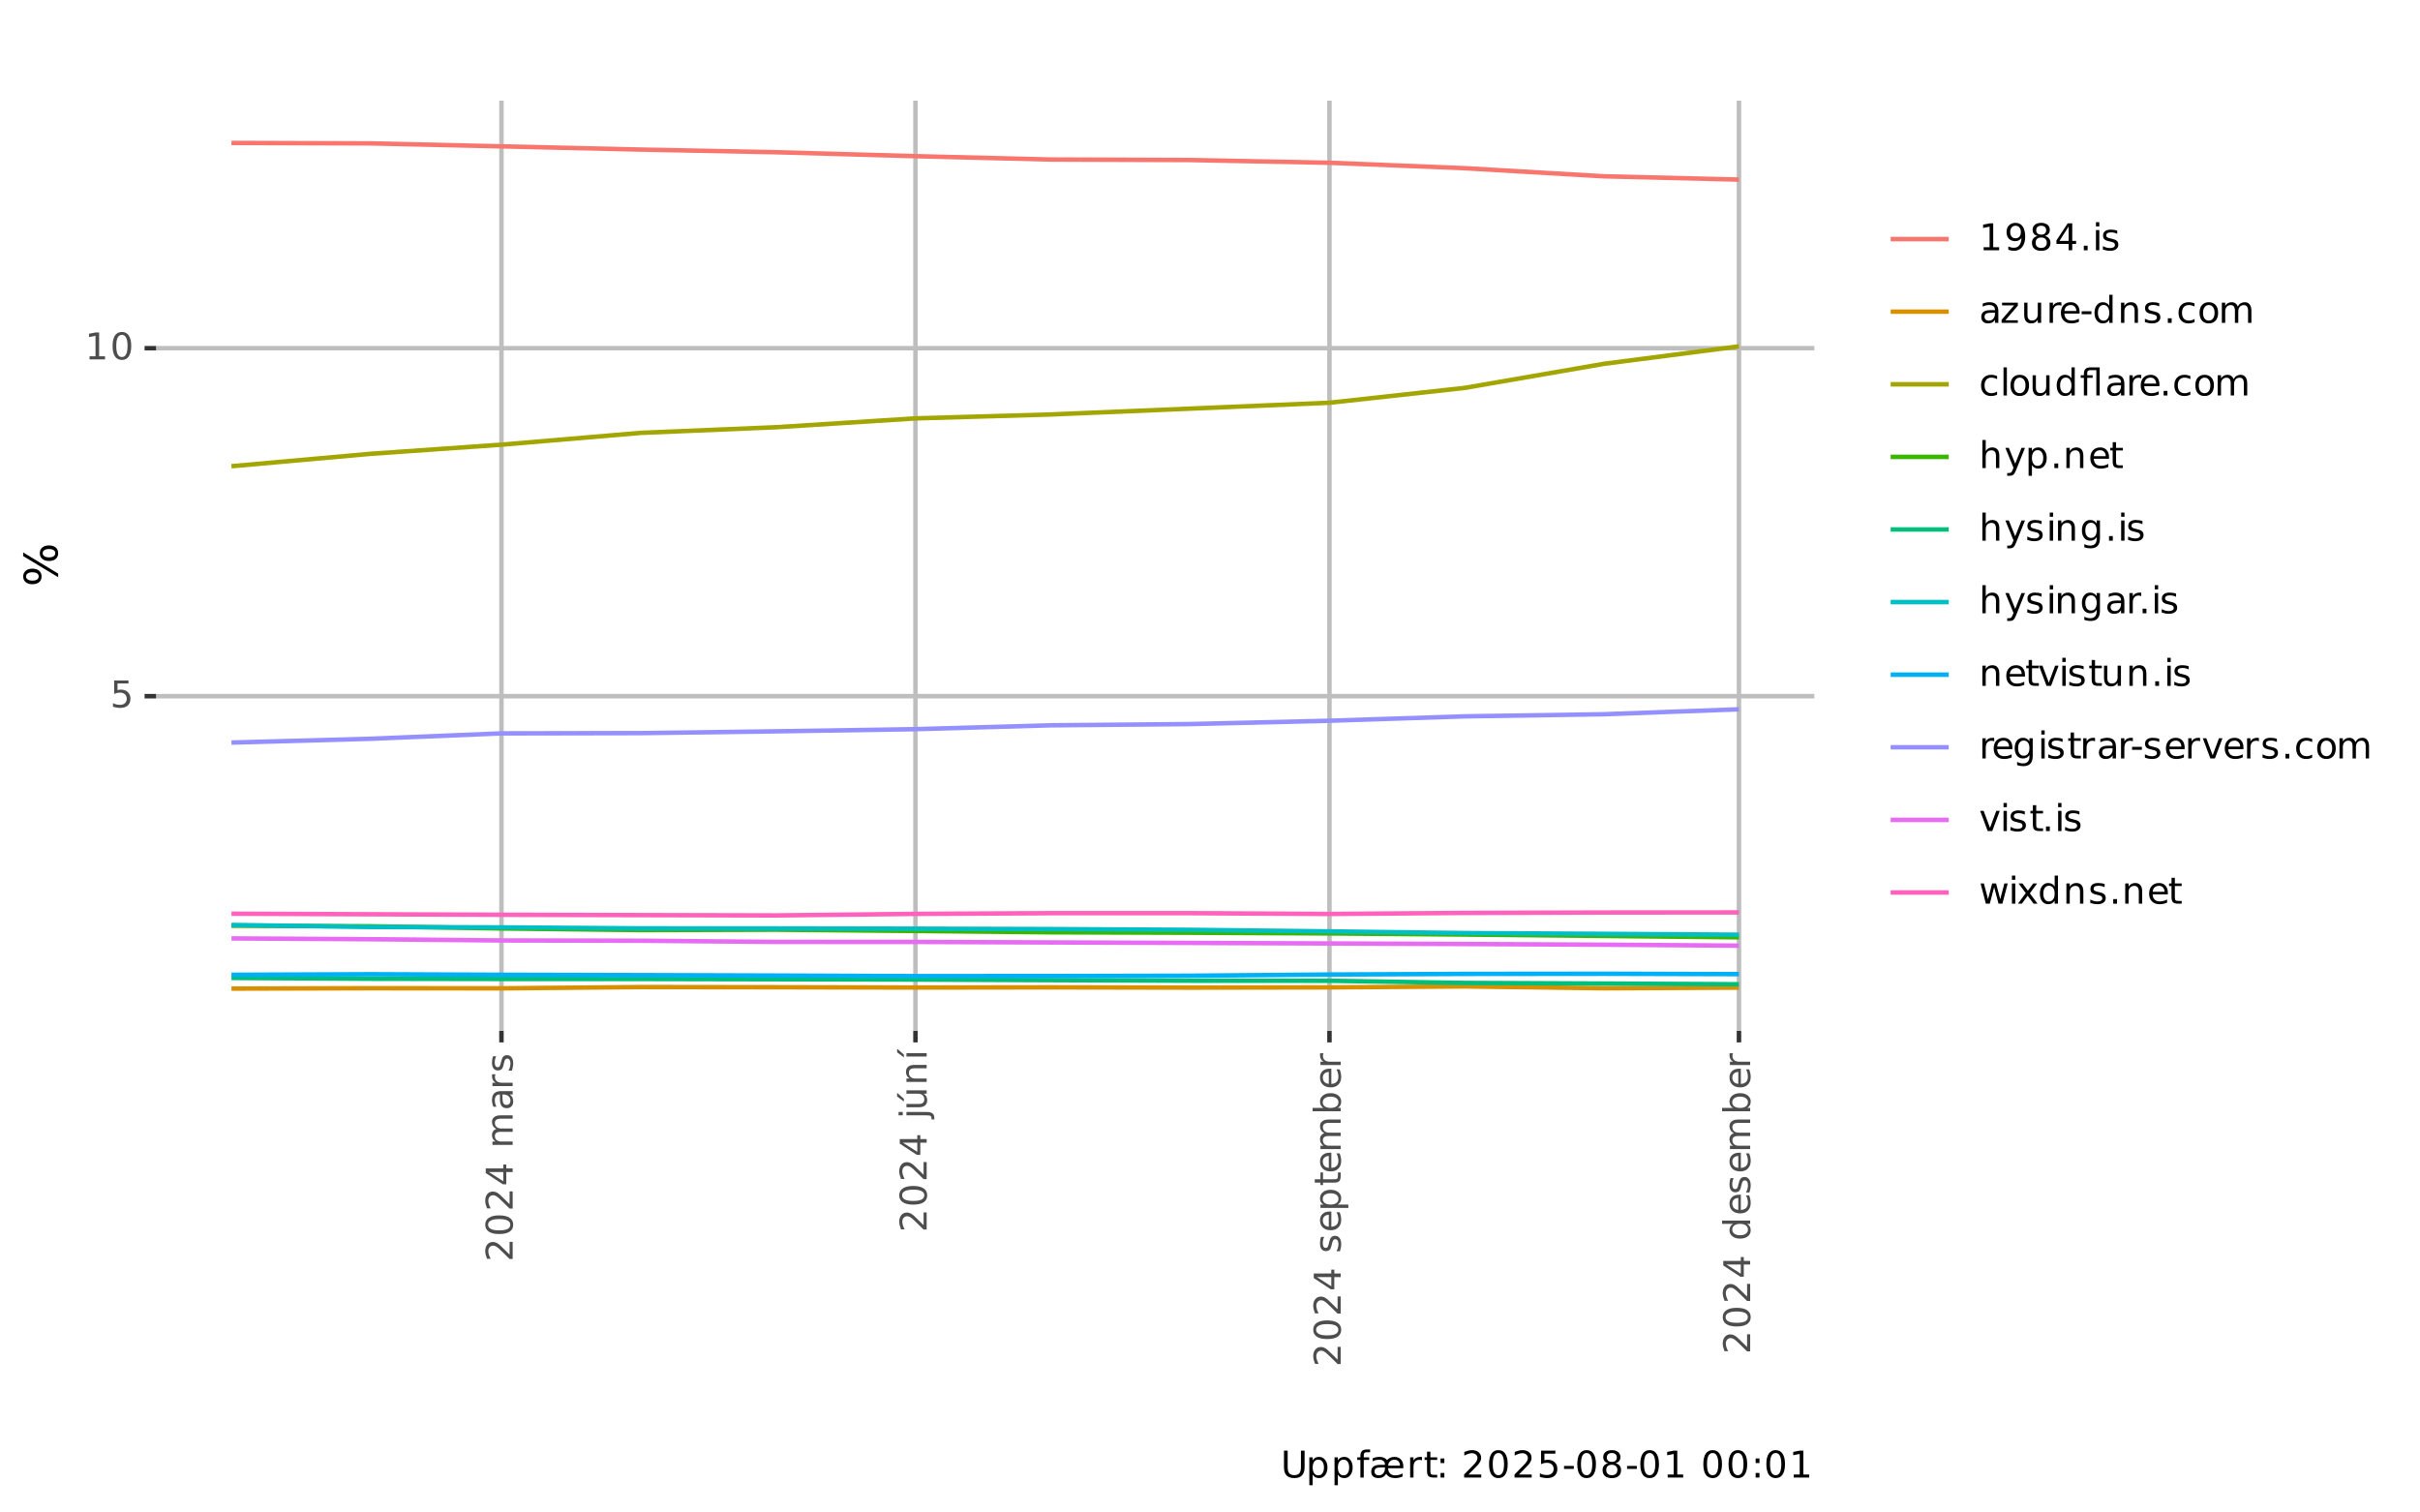 <?xml version="1.0" encoding="UTF-8"?>
<svg xmlns="http://www.w3.org/2000/svg" xmlns:xlink="http://www.w3.org/1999/xlink" width="576" height="360" viewBox="0 0 576 360">
<defs>
<g>
<g id="glyph-0-0">
<path d="M 0.953 -6.406 L 4.359 -6.406 L 4.359 -5.688 L 1.75 -5.688 L 1.75 -4.109 C 1.875 -4.148 2 -4.18 2.125 -4.203 C 2.25 -4.223 2.375 -4.234 2.5 -4.234 C 3.219 -4.234 3.785 -4.035 4.203 -3.641 C 4.617 -3.254 4.828 -2.727 4.828 -2.062 C 4.828 -1.363 4.613 -0.82 4.188 -0.438 C 3.758 -0.062 3.148 0.125 2.359 0.125 C 2.098 0.125 1.828 0.098 1.547 0.047 C 1.266 0.004 0.973 -0.062 0.672 -0.156 L 0.672 -1.016 C 0.93 -0.879 1.195 -0.773 1.469 -0.703 C 1.75 -0.641 2.039 -0.609 2.344 -0.609 C 2.844 -0.609 3.234 -0.738 3.516 -1 C 3.805 -1.258 3.953 -1.613 3.953 -2.062 C 3.953 -2.508 3.805 -2.863 3.516 -3.125 C 3.234 -3.383 2.844 -3.516 2.344 -3.516 C 2.113 -3.516 1.883 -3.488 1.656 -3.438 C 1.426 -3.383 1.191 -3.301 0.953 -3.188 Z M 0.953 -6.406 "/>
</g>
<g id="glyph-0-1">
<path d="M 1.094 -0.734 L 2.516 -0.734 L 2.516 -5.625 L 0.969 -5.312 L 0.969 -6.109 L 2.5 -6.406 L 3.375 -6.406 L 3.375 -0.734 L 4.781 -0.734 L 4.781 0 L 1.094 0 Z M 1.094 -0.734 "/>
</g>
<g id="glyph-0-2">
<path d="M 2.797 -5.844 C 2.348 -5.844 2.008 -5.617 1.781 -5.172 C 1.562 -4.734 1.453 -4.078 1.453 -3.203 C 1.453 -2.316 1.562 -1.656 1.781 -1.219 C 2.008 -0.781 2.348 -0.562 2.797 -0.562 C 3.242 -0.562 3.578 -0.781 3.797 -1.219 C 4.023 -1.656 4.141 -2.316 4.141 -3.203 C 4.141 -4.078 4.023 -4.734 3.797 -5.172 C 3.578 -5.617 3.242 -5.844 2.797 -5.844 Z M 2.797 -6.531 C 3.516 -6.531 4.062 -6.242 4.438 -5.672 C 4.82 -5.109 5.016 -4.285 5.016 -3.203 C 5.016 -2.117 4.82 -1.289 4.438 -0.719 C 4.062 -0.156 3.516 0.125 2.797 0.125 C 2.078 0.125 1.523 -0.156 1.141 -0.719 C 0.766 -1.289 0.578 -2.117 0.578 -3.203 C 0.578 -4.285 0.766 -5.109 1.141 -5.672 C 1.523 -6.242 2.078 -6.531 2.797 -6.531 Z M 2.797 -6.531 "/>
</g>
<g id="glyph-0-3">
<path d="M 0.969 -0.141 L 0.969 -0.922 C 1.188 -0.816 1.406 -0.738 1.625 -0.688 C 1.852 -0.633 2.07 -0.609 2.281 -0.609 C 2.852 -0.609 3.289 -0.801 3.594 -1.188 C 3.895 -1.57 4.066 -2.156 4.109 -2.938 C 3.941 -2.688 3.727 -2.492 3.469 -2.359 C 3.219 -2.234 2.941 -2.172 2.641 -2.172 C 1.992 -2.172 1.484 -2.363 1.109 -2.75 C 0.734 -3.145 0.547 -3.676 0.547 -4.344 C 0.547 -5 0.738 -5.523 1.125 -5.922 C 1.52 -6.328 2.039 -6.531 2.688 -6.531 C 3.438 -6.531 4.004 -6.242 4.391 -5.672 C 4.785 -5.109 4.984 -4.285 4.984 -3.203 C 4.984 -2.191 4.742 -1.383 4.266 -0.781 C 3.785 -0.176 3.141 0.125 2.328 0.125 C 2.109 0.125 1.883 0.102 1.656 0.062 C 1.438 0.02 1.207 -0.047 0.969 -0.141 Z M 2.688 -2.859 C 3.082 -2.859 3.391 -2.988 3.609 -3.25 C 3.836 -3.52 3.953 -3.883 3.953 -4.344 C 3.953 -4.801 3.836 -5.164 3.609 -5.438 C 3.391 -5.707 3.082 -5.844 2.688 -5.844 C 2.301 -5.844 1.992 -5.707 1.766 -5.438 C 1.535 -5.164 1.422 -4.801 1.422 -4.344 C 1.422 -3.883 1.535 -3.52 1.766 -3.25 C 1.992 -2.988 2.301 -2.859 2.688 -2.859 Z M 2.688 -2.859 "/>
</g>
<g id="glyph-0-4">
<path d="M 2.797 -3.047 C 2.379 -3.047 2.051 -2.938 1.812 -2.719 C 1.582 -2.5 1.469 -2.191 1.469 -1.797 C 1.469 -1.41 1.582 -1.109 1.812 -0.891 C 2.051 -0.672 2.379 -0.562 2.797 -0.562 C 3.211 -0.562 3.535 -0.672 3.766 -0.891 C 4.004 -1.117 4.125 -1.422 4.125 -1.797 C 4.125 -2.191 4.004 -2.5 3.766 -2.719 C 3.535 -2.938 3.211 -3.047 2.797 -3.047 Z M 1.922 -3.422 C 1.555 -3.504 1.27 -3.672 1.062 -3.922 C 0.852 -4.18 0.75 -4.492 0.75 -4.859 C 0.75 -5.379 0.93 -5.785 1.297 -6.078 C 1.66 -6.379 2.16 -6.531 2.797 -6.531 C 3.43 -6.531 3.93 -6.379 4.297 -6.078 C 4.66 -5.785 4.844 -5.379 4.844 -4.859 C 4.844 -4.492 4.738 -4.18 4.531 -3.922 C 4.32 -3.672 4.035 -3.504 3.672 -3.422 C 4.086 -3.316 4.41 -3.125 4.641 -2.844 C 4.879 -2.562 5 -2.211 5 -1.797 C 5 -1.18 4.805 -0.707 4.422 -0.375 C 4.047 -0.039 3.504 0.125 2.797 0.125 C 2.086 0.125 1.539 -0.039 1.156 -0.375 C 0.781 -0.707 0.594 -1.18 0.594 -1.797 C 0.594 -2.211 0.707 -2.562 0.938 -2.844 C 1.176 -3.125 1.504 -3.316 1.922 -3.422 Z M 1.609 -4.781 C 1.609 -4.445 1.711 -4.188 1.922 -4 C 2.129 -3.82 2.422 -3.734 2.797 -3.734 C 3.172 -3.734 3.461 -3.82 3.672 -4 C 3.879 -4.188 3.984 -4.445 3.984 -4.781 C 3.984 -5.113 3.879 -5.375 3.672 -5.562 C 3.461 -5.75 3.172 -5.844 2.797 -5.844 C 2.422 -5.844 2.129 -5.75 1.922 -5.562 C 1.711 -5.375 1.609 -5.113 1.609 -4.781 Z M 1.609 -4.781 "/>
</g>
<g id="glyph-0-5">
<path d="M 3.328 -5.656 L 1.141 -2.234 L 3.328 -2.234 Z M 3.094 -6.406 L 4.188 -6.406 L 4.188 -2.234 L 5.109 -2.234 L 5.109 -1.516 L 4.188 -1.516 L 4.188 0 L 3.328 0 L 3.328 -1.516 L 0.422 -1.516 L 0.422 -2.344 Z M 3.094 -6.406 "/>
</g>
<g id="glyph-0-6">
<path d="M 0.938 -1.094 L 1.844 -1.094 L 1.844 0 L 0.938 0 Z M 0.938 -1.094 "/>
</g>
<g id="glyph-0-7">
<path d="M 0.828 -4.812 L 1.625 -4.812 L 1.625 0 L 0.828 0 Z M 0.828 -6.688 L 1.625 -6.688 L 1.625 -5.688 L 0.828 -5.688 Z M 0.828 -6.688 "/>
</g>
<g id="glyph-0-8">
<path d="M 3.891 -4.672 L 3.891 -3.922 C 3.672 -4.035 3.441 -4.117 3.203 -4.172 C 2.961 -4.234 2.711 -4.266 2.453 -4.266 C 2.055 -4.266 1.758 -4.203 1.562 -4.078 C 1.375 -3.961 1.281 -3.785 1.281 -3.547 C 1.281 -3.359 1.348 -3.211 1.484 -3.109 C 1.629 -3.004 1.91 -2.906 2.328 -2.812 L 2.609 -2.75 C 3.16 -2.633 3.555 -2.469 3.797 -2.25 C 4.035 -2.031 4.156 -1.723 4.156 -1.328 C 4.156 -0.879 3.977 -0.523 3.625 -0.266 C 3.27 -0.004 2.785 0.125 2.172 0.125 C 1.91 0.125 1.641 0.098 1.359 0.047 C 1.078 -0.004 0.785 -0.078 0.484 -0.172 L 0.484 -1 C 0.773 -0.844 1.062 -0.723 1.344 -0.641 C 1.625 -0.566 1.906 -0.531 2.188 -0.531 C 2.551 -0.531 2.832 -0.594 3.031 -0.719 C 3.238 -0.852 3.344 -1.035 3.344 -1.266 C 3.344 -1.484 3.27 -1.648 3.125 -1.766 C 2.977 -1.879 2.66 -1.988 2.172 -2.094 L 1.906 -2.156 C 1.406 -2.258 1.047 -2.414 0.828 -2.625 C 0.617 -2.844 0.516 -3.141 0.516 -3.516 C 0.516 -3.961 0.672 -4.305 0.984 -4.547 C 1.305 -4.797 1.766 -4.922 2.359 -4.922 C 2.648 -4.922 2.922 -4.898 3.172 -4.859 C 3.43 -4.816 3.672 -4.754 3.891 -4.672 Z M 3.891 -4.672 "/>
</g>
<g id="glyph-0-9">
<path d="M 3.016 -2.422 C 2.379 -2.422 1.938 -2.348 1.688 -2.203 C 1.438 -2.055 1.312 -1.805 1.312 -1.453 C 1.312 -1.172 1.406 -0.945 1.594 -0.781 C 1.781 -0.613 2.031 -0.531 2.344 -0.531 C 2.781 -0.531 3.129 -0.688 3.391 -1 C 3.66 -1.312 3.797 -1.723 3.797 -2.234 L 3.797 -2.422 Z M 4.594 -2.75 L 4.594 0 L 3.797 0 L 3.797 -0.734 C 3.617 -0.441 3.395 -0.223 3.125 -0.078 C 2.852 0.055 2.523 0.125 2.141 0.125 C 1.648 0.125 1.258 -0.008 0.969 -0.281 C 0.676 -0.562 0.531 -0.938 0.531 -1.406 C 0.531 -1.945 0.707 -2.352 1.062 -2.625 C 1.426 -2.895 1.969 -3.031 2.688 -3.031 L 3.797 -3.031 L 3.797 -3.109 C 3.797 -3.473 3.676 -3.754 3.438 -3.953 C 3.195 -4.148 2.863 -4.25 2.438 -4.25 C 2.156 -4.25 1.883 -4.219 1.625 -4.156 C 1.363 -4.094 1.113 -3.992 0.875 -3.859 L 0.875 -4.594 C 1.164 -4.707 1.445 -4.789 1.719 -4.844 C 1.988 -4.895 2.254 -4.922 2.516 -4.922 C 3.211 -4.922 3.734 -4.738 4.078 -4.375 C 4.422 -4.02 4.594 -3.477 4.594 -2.75 Z M 4.594 -2.75 "/>
</g>
<g id="glyph-0-10">
<path d="M 0.484 -4.812 L 4.234 -4.812 L 4.234 -4.094 L 1.266 -0.625 L 4.234 -0.625 L 4.234 0 L 0.375 0 L 0.375 -0.719 L 3.344 -4.172 L 0.484 -4.172 Z M 0.484 -4.812 "/>
</g>
<g id="glyph-0-11">
<path d="M 0.75 -1.906 L 0.75 -4.812 L 1.531 -4.812 L 1.531 -1.922 C 1.531 -1.473 1.617 -1.133 1.797 -0.906 C 1.984 -0.676 2.254 -0.562 2.609 -0.562 C 3.035 -0.562 3.367 -0.695 3.609 -0.969 C 3.859 -1.238 3.984 -1.609 3.984 -2.078 L 3.984 -4.812 L 4.781 -4.812 L 4.781 0 L 3.984 0 L 3.984 -0.734 C 3.797 -0.441 3.57 -0.223 3.312 -0.078 C 3.062 0.055 2.77 0.125 2.438 0.125 C 1.883 0.125 1.461 -0.047 1.172 -0.391 C 0.891 -0.734 0.75 -1.238 0.75 -1.906 Z M 2.734 -4.922 Z M 2.734 -4.922 "/>
</g>
<g id="glyph-0-12">
<path d="M 3.609 -4.078 C 3.523 -4.129 3.43 -4.164 3.328 -4.188 C 3.223 -4.207 3.109 -4.219 2.984 -4.219 C 2.535 -4.219 2.191 -4.07 1.953 -3.781 C 1.711 -3.488 1.594 -3.07 1.594 -2.531 L 1.594 0 L 0.797 0 L 0.797 -4.812 L 1.594 -4.812 L 1.594 -4.062 C 1.758 -4.352 1.973 -4.566 2.234 -4.703 C 2.504 -4.848 2.832 -4.922 3.219 -4.922 C 3.27 -4.922 3.328 -4.914 3.391 -4.906 C 3.453 -4.906 3.523 -4.898 3.609 -4.891 Z M 3.609 -4.078 "/>
</g>
<g id="glyph-0-13">
<path d="M 4.938 -2.609 L 4.938 -2.219 L 1.312 -2.219 C 1.344 -1.676 1.504 -1.258 1.797 -0.969 C 2.086 -0.688 2.5 -0.547 3.031 -0.547 C 3.332 -0.547 3.625 -0.582 3.906 -0.656 C 4.195 -0.727 4.484 -0.844 4.766 -1 L 4.766 -0.25 C 4.473 -0.125 4.176 -0.031 3.875 0.031 C 3.582 0.094 3.285 0.125 2.984 0.125 C 2.211 0.125 1.602 -0.098 1.156 -0.547 C 0.707 -0.992 0.484 -1.598 0.484 -2.359 C 0.484 -3.148 0.695 -3.773 1.125 -4.234 C 1.551 -4.691 2.125 -4.922 2.844 -4.922 C 3.488 -4.922 4 -4.711 4.375 -4.297 C 4.75 -3.879 4.938 -3.316 4.938 -2.609 Z M 4.156 -2.828 C 4.145 -3.266 4.02 -3.609 3.781 -3.859 C 3.551 -4.117 3.242 -4.25 2.859 -4.25 C 2.41 -4.25 2.051 -4.125 1.781 -3.875 C 1.52 -3.633 1.367 -3.285 1.328 -2.828 Z M 4.156 -2.828 "/>
</g>
<g id="glyph-0-14">
<path d="M 0.422 -2.766 L 2.75 -2.766 L 2.75 -2.062 L 0.422 -2.062 Z M 0.422 -2.766 "/>
</g>
<g id="glyph-0-15">
<path d="M 4 -4.078 L 4 -6.688 L 4.781 -6.688 L 4.781 0 L 4 0 L 4 -0.719 C 3.832 -0.438 3.617 -0.223 3.359 -0.078 C 3.109 0.055 2.805 0.125 2.453 0.125 C 1.867 0.125 1.395 -0.102 1.031 -0.562 C 0.664 -1.031 0.484 -1.645 0.484 -2.406 C 0.484 -3.156 0.664 -3.758 1.031 -4.219 C 1.395 -4.688 1.867 -4.922 2.453 -4.922 C 2.805 -4.922 3.109 -4.852 3.359 -4.719 C 3.617 -4.582 3.832 -4.367 4 -4.078 Z M 1.297 -2.406 C 1.297 -1.82 1.414 -1.363 1.656 -1.031 C 1.895 -0.695 2.223 -0.531 2.641 -0.531 C 3.055 -0.531 3.383 -0.695 3.625 -1.031 C 3.875 -1.363 4 -1.82 4 -2.406 C 4 -2.977 3.875 -3.43 3.625 -3.766 C 3.383 -4.098 3.055 -4.266 2.641 -4.266 C 2.223 -4.266 1.895 -4.098 1.656 -3.766 C 1.414 -3.43 1.297 -2.977 1.297 -2.406 Z M 1.297 -2.406 "/>
</g>
<g id="glyph-0-16">
<path d="M 4.828 -2.906 L 4.828 0 L 4.031 0 L 4.031 -2.875 C 4.031 -3.332 3.941 -3.672 3.766 -3.891 C 3.586 -4.117 3.32 -4.234 2.969 -4.234 C 2.539 -4.234 2.203 -4.098 1.953 -3.828 C 1.711 -3.555 1.594 -3.188 1.594 -2.719 L 1.594 0 L 0.797 0 L 0.797 -4.812 L 1.594 -4.812 L 1.594 -4.062 C 1.781 -4.352 2 -4.566 2.25 -4.703 C 2.508 -4.848 2.812 -4.922 3.156 -4.922 C 3.707 -4.922 4.125 -4.75 4.406 -4.406 C 4.688 -4.07 4.828 -3.57 4.828 -2.906 Z M 4.828 -2.906 "/>
</g>
<g id="glyph-0-17">
<path d="M 4.297 -4.625 L 4.297 -3.891 C 4.066 -4.016 3.836 -4.102 3.609 -4.156 C 3.391 -4.219 3.164 -4.25 2.938 -4.25 C 2.426 -4.25 2.023 -4.086 1.734 -3.766 C 1.453 -3.441 1.312 -2.988 1.312 -2.406 C 1.312 -1.812 1.453 -1.352 1.734 -1.031 C 2.023 -0.707 2.426 -0.547 2.938 -0.547 C 3.164 -0.547 3.391 -0.578 3.609 -0.641 C 3.836 -0.703 4.066 -0.797 4.297 -0.922 L 4.297 -0.188 C 4.066 -0.082 3.832 -0.004 3.594 0.047 C 3.363 0.098 3.117 0.125 2.859 0.125 C 2.129 0.125 1.551 -0.098 1.125 -0.547 C 0.695 -1.004 0.484 -1.625 0.484 -2.406 C 0.484 -3.188 0.695 -3.801 1.125 -4.25 C 1.562 -4.695 2.156 -4.922 2.906 -4.922 C 3.145 -4.922 3.379 -4.895 3.609 -4.844 C 3.848 -4.801 4.078 -4.727 4.297 -4.625 Z M 4.297 -4.625 "/>
</g>
<g id="glyph-0-18">
<path d="M 2.688 -4.25 C 2.27 -4.25 1.938 -4.082 1.688 -3.75 C 1.438 -3.426 1.312 -2.977 1.312 -2.406 C 1.312 -1.82 1.43 -1.363 1.672 -1.031 C 1.922 -0.707 2.258 -0.547 2.688 -0.547 C 3.113 -0.547 3.445 -0.711 3.688 -1.047 C 3.938 -1.379 4.062 -1.832 4.062 -2.406 C 4.062 -2.969 3.938 -3.414 3.688 -3.75 C 3.445 -4.082 3.113 -4.25 2.688 -4.25 Z M 2.688 -4.922 C 3.375 -4.922 3.914 -4.695 4.312 -4.25 C 4.707 -3.812 4.906 -3.195 4.906 -2.406 C 4.906 -1.613 4.707 -0.992 4.312 -0.547 C 3.914 -0.098 3.375 0.125 2.688 0.125 C 2 0.125 1.457 -0.098 1.062 -0.547 C 0.676 -0.992 0.484 -1.613 0.484 -2.406 C 0.484 -3.195 0.676 -3.812 1.062 -4.25 C 1.457 -4.695 2 -4.922 2.688 -4.922 Z M 2.688 -4.922 "/>
</g>
<g id="glyph-0-19">
<path d="M 4.578 -3.891 C 4.773 -4.242 5.008 -4.504 5.281 -4.672 C 5.562 -4.836 5.883 -4.922 6.25 -4.922 C 6.75 -4.922 7.133 -4.742 7.406 -4.391 C 7.688 -4.047 7.828 -3.551 7.828 -2.906 L 7.828 0 L 7.031 0 L 7.031 -2.875 C 7.031 -3.332 6.945 -3.672 6.781 -3.891 C 6.613 -4.117 6.363 -4.234 6.031 -4.234 C 5.625 -4.234 5.301 -4.098 5.062 -3.828 C 4.82 -3.555 4.703 -3.188 4.703 -2.719 L 4.703 0 L 3.906 0 L 3.906 -2.875 C 3.906 -3.344 3.82 -3.688 3.656 -3.906 C 3.5 -4.125 3.25 -4.234 2.906 -4.234 C 2.508 -4.234 2.191 -4.098 1.953 -3.828 C 1.711 -3.555 1.594 -3.188 1.594 -2.719 L 1.594 0 L 0.797 0 L 0.797 -4.812 L 1.594 -4.812 L 1.594 -4.062 C 1.77 -4.352 1.984 -4.566 2.234 -4.703 C 2.492 -4.848 2.797 -4.922 3.141 -4.922 C 3.484 -4.922 3.781 -4.832 4.031 -4.656 C 4.281 -4.477 4.461 -4.223 4.578 -3.891 Z M 4.578 -3.891 "/>
</g>
<g id="glyph-0-20">
<path d="M 0.828 -6.688 L 1.625 -6.688 L 1.625 0 L 0.828 0 Z M 0.828 -6.688 "/>
</g>
<g id="glyph-0-21">
<path d="M 2.516 -6.688 L 4.719 -6.688 L 4.719 0 L 3.922 0 L 3.922 -6.031 L 2.516 -6.031 C 2.223 -6.031 2.02 -5.973 1.906 -5.859 C 1.801 -5.742 1.75 -5.535 1.75 -5.234 L 1.75 -4.812 L 3.047 -4.812 L 3.047 -4.203 L 1.75 -4.203 L 1.75 0 L 0.953 0 L 0.953 -4.203 L 0.203 -4.203 L 0.203 -4.812 L 0.953 -4.812 L 0.953 -5.141 C 0.953 -5.68 1.078 -6.07 1.328 -6.312 C 1.578 -6.562 1.973 -6.688 2.516 -6.688 Z M 2.516 -6.688 "/>
</g>
<g id="glyph-0-22">
<path d="M 4.828 -2.906 L 4.828 0 L 4.031 0 L 4.031 -2.875 C 4.031 -3.332 3.941 -3.672 3.766 -3.891 C 3.586 -4.117 3.32 -4.234 2.969 -4.234 C 2.539 -4.234 2.203 -4.098 1.953 -3.828 C 1.711 -3.555 1.594 -3.188 1.594 -2.719 L 1.594 0 L 0.797 0 L 0.797 -6.688 L 1.594 -6.688 L 1.594 -4.062 C 1.781 -4.352 2 -4.566 2.25 -4.703 C 2.508 -4.848 2.812 -4.922 3.156 -4.922 C 3.707 -4.922 4.125 -4.75 4.406 -4.406 C 4.688 -4.07 4.828 -3.57 4.828 -2.906 Z M 4.828 -2.906 "/>
</g>
<g id="glyph-0-23">
<path d="M 2.828 0.453 C 2.609 1.023 2.391 1.395 2.172 1.562 C 1.961 1.738 1.68 1.828 1.328 1.828 L 0.703 1.828 L 0.703 1.172 L 1.156 1.172 C 1.375 1.172 1.539 1.117 1.656 1.016 C 1.781 0.91 1.914 0.664 2.062 0.281 L 2.203 -0.078 L 0.266 -4.812 L 1.094 -4.812 L 2.609 -1.047 L 4.109 -4.812 L 4.938 -4.812 Z M 2.828 0.453 "/>
</g>
<g id="glyph-0-24">
<path d="M 1.594 -0.719 L 1.594 1.828 L 0.797 1.828 L 0.797 -4.812 L 1.594 -4.812 L 1.594 -4.078 C 1.758 -4.367 1.969 -4.582 2.219 -4.719 C 2.477 -4.852 2.781 -4.922 3.125 -4.922 C 3.707 -4.922 4.18 -4.688 4.547 -4.219 C 4.922 -3.758 5.109 -3.156 5.109 -2.406 C 5.109 -1.645 4.922 -1.031 4.547 -0.562 C 4.18 -0.102 3.707 0.125 3.125 0.125 C 2.781 0.125 2.477 0.055 2.219 -0.078 C 1.969 -0.223 1.758 -0.438 1.594 -0.719 Z M 4.281 -2.406 C 4.281 -2.977 4.16 -3.43 3.922 -3.766 C 3.68 -4.098 3.352 -4.266 2.938 -4.266 C 2.52 -4.266 2.191 -4.098 1.953 -3.766 C 1.711 -3.43 1.594 -2.977 1.594 -2.406 C 1.594 -1.82 1.711 -1.363 1.953 -1.031 C 2.191 -0.695 2.52 -0.531 2.938 -0.531 C 3.352 -0.531 3.68 -0.695 3.922 -1.031 C 4.16 -1.363 4.281 -1.82 4.281 -2.406 Z M 4.281 -2.406 "/>
</g>
<g id="glyph-0-25">
<path d="M 1.609 -6.172 L 1.609 -4.812 L 3.234 -4.812 L 3.234 -4.203 L 1.609 -4.203 L 1.609 -1.578 C 1.609 -1.191 1.66 -0.941 1.766 -0.828 C 1.879 -0.711 2.098 -0.656 2.422 -0.656 L 3.234 -0.656 L 3.234 0 L 2.422 0 C 1.816 0 1.395 -0.113 1.156 -0.344 C 0.926 -0.57 0.812 -0.984 0.812 -1.578 L 0.812 -4.203 L 0.234 -4.203 L 0.234 -4.812 L 0.812 -4.812 L 0.812 -6.172 Z M 1.609 -6.172 "/>
</g>
<g id="glyph-0-26">
<path d="M 4 -2.469 C 4 -3.031 3.879 -3.469 3.641 -3.781 C 3.398 -4.102 3.066 -4.266 2.641 -4.266 C 2.223 -4.266 1.895 -4.102 1.656 -3.781 C 1.414 -3.469 1.297 -3.031 1.297 -2.469 C 1.297 -1.895 1.414 -1.445 1.656 -1.125 C 1.895 -0.812 2.223 -0.656 2.641 -0.656 C 3.066 -0.656 3.398 -0.812 3.641 -1.125 C 3.879 -1.445 4 -1.895 4 -2.469 Z M 4.781 -0.594 C 4.781 0.219 4.598 0.82 4.234 1.219 C 3.867 1.625 3.312 1.828 2.562 1.828 C 2.289 1.828 2.031 1.805 1.781 1.766 C 1.531 1.723 1.289 1.66 1.062 1.578 L 1.062 0.812 C 1.289 0.938 1.52 1.023 1.75 1.078 C 1.977 1.141 2.207 1.172 2.438 1.172 C 2.957 1.172 3.348 1.035 3.609 0.766 C 3.867 0.492 4 0.086 4 -0.453 L 4 -0.844 C 3.832 -0.562 3.617 -0.348 3.359 -0.203 C 3.109 -0.066 2.805 0 2.453 0 C 1.859 0 1.379 -0.223 1.016 -0.672 C 0.66 -1.117 0.484 -1.719 0.484 -2.469 C 0.484 -3.207 0.66 -3.801 1.016 -4.25 C 1.379 -4.695 1.859 -4.922 2.453 -4.922 C 2.805 -4.922 3.109 -4.848 3.359 -4.703 C 3.617 -4.566 3.832 -4.359 4 -4.078 L 4 -4.812 L 4.781 -4.812 Z M 4.781 -0.594 "/>
</g>
<g id="glyph-0-27">
<path d="M 0.266 -4.812 L 1.094 -4.812 L 2.609 -0.766 L 4.109 -4.812 L 4.938 -4.812 L 3.141 0 L 2.062 0 Z M 0.266 -4.812 "/>
</g>
<g id="glyph-0-28">
<path d="M 0.375 -4.812 L 1.156 -4.812 L 2.141 -1.062 L 3.125 -4.812 L 4.062 -4.812 L 5.047 -1.062 L 6.031 -4.812 L 6.828 -4.812 L 5.562 0 L 4.641 0 L 3.594 -3.938 L 2.562 0 L 1.625 0 Z M 0.375 -4.812 "/>
</g>
<g id="glyph-0-29">
<path d="M 4.828 -4.812 L 3.094 -2.469 L 4.922 0 L 3.984 0 L 2.578 -1.891 L 1.188 0 L 0.25 0 L 2.125 -2.516 L 0.406 -4.812 L 1.344 -4.812 L 2.625 -3.094 L 3.891 -4.812 Z M 4.828 -4.812 "/>
</g>
<g id="glyph-0-30">
<path d="M 0.766 -6.406 L 1.641 -6.406 L 1.641 -2.516 C 1.641 -1.828 1.766 -1.332 2.016 -1.031 C 2.266 -0.727 2.664 -0.578 3.219 -0.578 C 3.781 -0.578 4.18 -0.727 4.422 -1.031 C 4.672 -1.332 4.797 -1.828 4.797 -2.516 L 4.797 -6.406 L 5.672 -6.406 L 5.672 -2.406 C 5.672 -1.57 5.461 -0.941 5.047 -0.516 C 4.641 -0.086 4.031 0.125 3.219 0.125 C 2.406 0.125 1.789 -0.086 1.375 -0.516 C 0.969 -0.941 0.766 -1.57 0.766 -2.406 Z M 0.766 -6.406 "/>
</g>
<g id="glyph-0-31">
<path d="M 3.266 -6.688 L 3.266 -6.031 L 2.516 -6.031 C 2.223 -6.031 2.02 -5.973 1.906 -5.859 C 1.801 -5.742 1.75 -5.535 1.75 -5.234 L 1.75 -4.812 L 3.047 -4.812 L 3.047 -4.203 L 1.75 -4.203 L 1.75 0 L 0.953 0 L 0.953 -4.203 L 0.203 -4.203 L 0.203 -4.812 L 0.953 -4.812 L 0.953 -5.141 C 0.953 -5.68 1.078 -6.07 1.328 -6.312 C 1.578 -6.562 1.973 -6.688 2.516 -6.688 Z M 3.266 -6.688 "/>
</g>
<g id="glyph-0-32">
<path d="M 7.375 -2.828 C 7.375 -3.266 7.254 -3.609 7.016 -3.859 C 6.785 -4.117 6.473 -4.25 6.078 -4.25 C 5.641 -4.25 5.285 -4.125 5.016 -3.875 C 4.754 -3.633 4.602 -3.285 4.562 -2.828 Z M 4.281 -4.141 C 4.488 -4.391 4.742 -4.582 5.047 -4.719 C 5.348 -4.852 5.688 -4.922 6.062 -4.922 C 6.719 -4.922 7.234 -4.711 7.609 -4.297 C 7.984 -3.879 8.172 -3.316 8.172 -2.609 L 8.172 -2.219 L 4.547 -2.219 C 4.578 -1.664 4.738 -1.242 5.031 -0.953 C 5.32 -0.672 5.727 -0.531 6.25 -0.531 C 6.551 -0.531 6.844 -0.566 7.125 -0.641 C 7.414 -0.723 7.703 -0.844 7.984 -1 L 7.984 -0.25 C 7.703 -0.125 7.41 -0.031 7.109 0.031 C 6.816 0.094 6.52 0.125 6.219 0.125 C 5.738 0.125 5.316 0.039 4.953 -0.125 C 4.598 -0.301 4.312 -0.562 4.094 -0.906 C 3.883 -0.562 3.625 -0.301 3.312 -0.125 C 3.008 0.039 2.648 0.125 2.234 0.125 C 1.703 0.125 1.285 -0.004 0.984 -0.266 C 0.68 -0.535 0.531 -0.914 0.531 -1.406 C 0.531 -1.945 0.707 -2.352 1.062 -2.625 C 1.426 -2.895 1.969 -3.031 2.688 -3.031 L 3.797 -3.031 L 3.797 -3.109 C 3.797 -3.473 3.676 -3.754 3.438 -3.953 C 3.195 -4.148 2.863 -4.25 2.438 -4.25 C 2.156 -4.25 1.883 -4.219 1.625 -4.156 C 1.363 -4.094 1.113 -3.992 0.875 -3.859 L 0.875 -4.594 C 1.164 -4.707 1.445 -4.789 1.719 -4.844 C 1.988 -4.895 2.254 -4.922 2.516 -4.922 C 2.922 -4.922 3.273 -4.852 3.578 -4.719 C 3.891 -4.582 4.125 -4.391 4.281 -4.141 Z M 3.016 -2.422 C 2.379 -2.422 1.938 -2.348 1.688 -2.203 C 1.438 -2.055 1.312 -1.805 1.312 -1.453 C 1.312 -1.172 1.406 -0.945 1.594 -0.781 C 1.781 -0.613 2.031 -0.531 2.344 -0.531 C 2.781 -0.531 3.129 -0.688 3.391 -1 C 3.66 -1.312 3.797 -1.723 3.797 -2.234 L 3.797 -2.422 Z M 3.016 -2.422 "/>
</g>
<g id="glyph-0-33">
<path d="M 1.031 -1.094 L 1.938 -1.094 L 1.938 0 L 1.031 0 Z M 1.031 -4.547 L 1.938 -4.547 L 1.938 -3.453 L 1.031 -3.453 Z M 1.031 -4.547 "/>
</g>
<g id="glyph-0-34">
</g>
<g id="glyph-0-35">
<path d="M 1.688 -0.734 L 4.719 -0.734 L 4.719 0 L 0.641 0 L 0.641 -0.734 C 0.973 -1.066 1.422 -1.52 1.984 -2.094 C 2.555 -2.676 2.914 -3.051 3.062 -3.219 C 3.344 -3.531 3.535 -3.789 3.641 -4 C 3.754 -4.219 3.812 -4.43 3.812 -4.641 C 3.812 -4.984 3.691 -5.258 3.453 -5.469 C 3.211 -5.688 2.898 -5.797 2.516 -5.797 C 2.242 -5.797 1.957 -5.75 1.656 -5.656 C 1.352 -5.562 1.031 -5.422 0.688 -5.234 L 0.688 -6.109 C 1.039 -6.242 1.367 -6.348 1.672 -6.422 C 1.973 -6.492 2.25 -6.531 2.5 -6.531 C 3.164 -6.531 3.695 -6.363 4.094 -6.031 C 4.488 -5.695 4.688 -5.254 4.688 -4.703 C 4.688 -4.43 4.633 -4.176 4.531 -3.938 C 4.438 -3.707 4.258 -3.43 4 -3.109 C 3.926 -3.023 3.695 -2.785 3.312 -2.391 C 2.926 -1.992 2.383 -1.441 1.688 -0.734 Z M 1.688 -0.734 "/>
</g>
<g id="glyph-1-0">
<path d="M -0.734 -1.688 L -0.734 -4.719 L 0 -4.719 L 0 -0.641 L -0.734 -0.641 C -1.066 -0.973 -1.52 -1.422 -2.094 -1.984 C -2.676 -2.555 -3.051 -2.914 -3.219 -3.062 C -3.531 -3.344 -3.789 -3.535 -4 -3.641 C -4.219 -3.754 -4.43 -3.812 -4.641 -3.812 C -4.984 -3.812 -5.258 -3.691 -5.469 -3.453 C -5.688 -3.211 -5.797 -2.898 -5.797 -2.516 C -5.797 -2.242 -5.75 -1.957 -5.656 -1.656 C -5.562 -1.352 -5.422 -1.031 -5.234 -0.688 L -6.109 -0.688 C -6.242 -1.039 -6.348 -1.367 -6.422 -1.672 C -6.492 -1.973 -6.531 -2.25 -6.531 -2.5 C -6.531 -3.164 -6.363 -3.695 -6.031 -4.094 C -5.695 -4.488 -5.254 -4.688 -4.703 -4.688 C -4.43 -4.688 -4.176 -4.633 -3.938 -4.531 C -3.707 -4.438 -3.43 -4.258 -3.109 -4 C -3.023 -3.926 -2.785 -3.695 -2.391 -3.312 C -1.992 -2.926 -1.441 -2.383 -0.734 -1.688 Z M -0.734 -1.688 "/>
</g>
<g id="glyph-1-1">
<path d="M -5.844 -2.797 C -5.844 -2.348 -5.617 -2.008 -5.172 -1.781 C -4.734 -1.562 -4.078 -1.453 -3.203 -1.453 C -2.316 -1.453 -1.656 -1.562 -1.219 -1.781 C -0.781 -2.008 -0.562 -2.348 -0.562 -2.797 C -0.562 -3.242 -0.781 -3.578 -1.219 -3.797 C -1.656 -4.023 -2.316 -4.141 -3.203 -4.141 C -4.078 -4.141 -4.734 -4.023 -5.172 -3.797 C -5.617 -3.578 -5.844 -3.242 -5.844 -2.797 Z M -6.531 -2.797 C -6.531 -3.516 -6.242 -4.062 -5.672 -4.438 C -5.109 -4.82 -4.285 -5.016 -3.203 -5.016 C -2.117 -5.016 -1.289 -4.82 -0.719 -4.438 C -0.156 -4.062 0.125 -3.516 0.125 -2.797 C 0.125 -2.078 -0.156 -1.523 -0.719 -1.141 C -1.289 -0.766 -2.117 -0.578 -3.203 -0.578 C -4.285 -0.578 -5.109 -0.766 -5.672 -1.141 C -6.242 -1.523 -6.531 -2.078 -6.531 -2.797 Z M -6.531 -2.797 "/>
</g>
<g id="glyph-1-2">
<path d="M -5.656 -3.328 L -2.234 -1.141 L -2.234 -3.328 Z M -6.406 -3.094 L -6.406 -4.188 L -2.234 -4.188 L -2.234 -5.109 L -1.516 -5.109 L -1.516 -4.188 L 0 -4.188 L 0 -3.328 L -1.516 -3.328 L -1.516 -0.422 L -2.344 -0.422 Z M -6.406 -3.094 "/>
</g>
<g id="glyph-1-3">
</g>
<g id="glyph-1-4">
<path d="M -3.891 -4.578 C -4.242 -4.773 -4.504 -5.008 -4.672 -5.281 C -4.836 -5.562 -4.922 -5.883 -4.922 -6.25 C -4.922 -6.75 -4.742 -7.133 -4.391 -7.406 C -4.047 -7.688 -3.551 -7.828 -2.906 -7.828 L 0 -7.828 L 0 -7.031 L -2.875 -7.031 C -3.332 -7.031 -3.672 -6.945 -3.891 -6.781 C -4.117 -6.613 -4.234 -6.363 -4.234 -6.031 C -4.234 -5.625 -4.098 -5.301 -3.828 -5.062 C -3.555 -4.82 -3.188 -4.703 -2.719 -4.703 L 0 -4.703 L 0 -3.906 L -2.875 -3.906 C -3.344 -3.906 -3.688 -3.82 -3.906 -3.656 C -4.125 -3.5 -4.234 -3.25 -4.234 -2.906 C -4.234 -2.508 -4.098 -2.191 -3.828 -1.953 C -3.555 -1.711 -3.188 -1.594 -2.719 -1.594 L 0 -1.594 L 0 -0.797 L -4.812 -0.797 L -4.812 -1.594 L -4.062 -1.594 C -4.352 -1.77 -4.566 -1.984 -4.703 -2.234 C -4.848 -2.492 -4.922 -2.797 -4.922 -3.141 C -4.922 -3.484 -4.832 -3.781 -4.656 -4.031 C -4.477 -4.281 -4.223 -4.461 -3.891 -4.578 Z M -3.891 -4.578 "/>
</g>
<g id="glyph-1-5">
<path d="M -2.422 -3.016 C -2.422 -2.379 -2.348 -1.938 -2.203 -1.688 C -2.055 -1.438 -1.805 -1.312 -1.453 -1.312 C -1.172 -1.312 -0.945 -1.406 -0.781 -1.594 C -0.613 -1.781 -0.531 -2.031 -0.531 -2.344 C -0.531 -2.781 -0.688 -3.129 -1 -3.391 C -1.312 -3.66 -1.723 -3.797 -2.234 -3.797 L -2.422 -3.797 Z M -2.75 -4.594 L 0 -4.594 L 0 -3.797 L -0.734 -3.797 C -0.441 -3.617 -0.223 -3.395 -0.078 -3.125 C 0.055 -2.852 0.125 -2.523 0.125 -2.141 C 0.125 -1.648 -0.008 -1.258 -0.281 -0.969 C -0.562 -0.676 -0.938 -0.531 -1.406 -0.531 C -1.945 -0.531 -2.352 -0.707 -2.625 -1.062 C -2.895 -1.426 -3.031 -1.969 -3.031 -2.688 L -3.031 -3.797 L -3.109 -3.797 C -3.473 -3.797 -3.754 -3.676 -3.953 -3.438 C -4.148 -3.195 -4.25 -2.863 -4.25 -2.438 C -4.25 -2.156 -4.219 -1.883 -4.156 -1.625 C -4.094 -1.363 -3.992 -1.113 -3.859 -0.875 L -4.594 -0.875 C -4.707 -1.164 -4.789 -1.445 -4.844 -1.719 C -4.895 -1.988 -4.922 -2.254 -4.922 -2.516 C -4.922 -3.211 -4.738 -3.734 -4.375 -4.078 C -4.02 -4.422 -3.477 -4.594 -2.75 -4.594 Z M -2.75 -4.594 "/>
</g>
<g id="glyph-1-6">
<path d="M -4.078 -3.609 C -4.129 -3.523 -4.164 -3.43 -4.188 -3.328 C -4.207 -3.223 -4.219 -3.109 -4.219 -2.984 C -4.219 -2.535 -4.07 -2.191 -3.781 -1.953 C -3.488 -1.711 -3.07 -1.594 -2.531 -1.594 L 0 -1.594 L 0 -0.797 L -4.812 -0.797 L -4.812 -1.594 L -4.062 -1.594 C -4.352 -1.758 -4.566 -1.973 -4.703 -2.234 C -4.848 -2.504 -4.922 -2.832 -4.922 -3.219 C -4.922 -3.27 -4.914 -3.328 -4.906 -3.391 C -4.906 -3.453 -4.898 -3.523 -4.891 -3.609 Z M -4.078 -3.609 "/>
</g>
<g id="glyph-1-7">
<path d="M -4.672 -3.891 L -3.922 -3.891 C -4.035 -3.672 -4.117 -3.441 -4.172 -3.203 C -4.234 -2.961 -4.266 -2.711 -4.266 -2.453 C -4.266 -2.055 -4.203 -1.758 -4.078 -1.562 C -3.961 -1.375 -3.785 -1.281 -3.547 -1.281 C -3.359 -1.281 -3.211 -1.348 -3.109 -1.484 C -3.004 -1.629 -2.906 -1.91 -2.812 -2.328 L -2.75 -2.609 C -2.633 -3.16 -2.469 -3.555 -2.25 -3.797 C -2.031 -4.035 -1.723 -4.156 -1.328 -4.156 C -0.879 -4.156 -0.523 -3.977 -0.266 -3.625 C -0.004 -3.27 0.125 -2.785 0.125 -2.172 C 0.125 -1.91 0.098 -1.641 0.047 -1.359 C -0.004 -1.078 -0.078 -0.785 -0.172 -0.484 L -1 -0.484 C -0.844 -0.773 -0.723 -1.062 -0.641 -1.344 C -0.566 -1.625 -0.531 -1.906 -0.531 -2.188 C -0.531 -2.551 -0.594 -2.832 -0.719 -3.031 C -0.852 -3.238 -1.035 -3.344 -1.266 -3.344 C -1.484 -3.344 -1.648 -3.27 -1.766 -3.125 C -1.879 -2.977 -1.988 -2.66 -2.094 -2.172 L -2.156 -1.906 C -2.258 -1.406 -2.414 -1.047 -2.625 -0.828 C -2.844 -0.617 -3.141 -0.516 -3.516 -0.516 C -3.961 -0.516 -4.305 -0.672 -4.547 -0.984 C -4.797 -1.305 -4.922 -1.766 -4.922 -2.359 C -4.922 -2.648 -4.898 -2.922 -4.859 -3.172 C -4.816 -3.43 -4.754 -3.672 -4.672 -3.891 Z M -4.672 -3.891 "/>
</g>
<g id="glyph-1-8">
<path d="M -4.812 -0.828 L -4.812 -1.625 L 0.078 -1.625 C 0.691 -1.625 1.133 -1.504 1.406 -1.266 C 1.688 -1.035 1.828 -0.66 1.828 -0.141 L 1.828 0.156 L 1.156 0.156 L 1.156 -0.047 C 1.156 -0.348 1.086 -0.551 0.953 -0.656 C 0.816 -0.77 0.523 -0.828 0.078 -0.828 Z M -6.688 -0.828 L -6.688 -1.625 L -5.688 -1.625 L -5.688 -0.828 Z M -6.688 -0.828 "/>
</g>
<g id="glyph-1-9">
<path d="M -1.906 -0.75 L -4.812 -0.75 L -4.812 -1.531 L -1.922 -1.531 C -1.473 -1.531 -1.133 -1.617 -0.906 -1.797 C -0.676 -1.984 -0.562 -2.254 -0.562 -2.609 C -0.562 -3.035 -0.695 -3.367 -0.969 -3.609 C -1.238 -3.859 -1.609 -3.984 -2.078 -3.984 L -4.812 -3.984 L -4.812 -4.781 L 0 -4.781 L 0 -3.984 L -0.734 -3.984 C -0.441 -3.797 -0.223 -3.57 -0.078 -3.312 C 0.055 -3.062 0.125 -2.77 0.125 -2.438 C 0.125 -1.883 -0.047 -1.461 -0.391 -1.172 C -0.734 -0.891 -1.238 -0.75 -1.906 -0.75 Z M -4.922 -2.734 Z M -7.031 -3.328 L -7.031 -4.188 L -5.422 -2.781 L -5.422 -2.125 Z M -7.031 -3.328 "/>
</g>
<g id="glyph-1-10">
<path d="M -2.906 -4.828 L 0 -4.828 L 0 -4.031 L -2.875 -4.031 C -3.332 -4.031 -3.672 -3.941 -3.891 -3.766 C -4.117 -3.586 -4.234 -3.32 -4.234 -2.969 C -4.234 -2.539 -4.098 -2.203 -3.828 -1.953 C -3.555 -1.711 -3.188 -1.594 -2.719 -1.594 L 0 -1.594 L 0 -0.797 L -4.812 -0.797 L -4.812 -1.594 L -4.062 -1.594 C -4.352 -1.781 -4.566 -2 -4.703 -2.25 C -4.848 -2.508 -4.922 -2.812 -4.922 -3.156 C -4.922 -3.707 -4.75 -4.125 -4.406 -4.406 C -4.07 -4.688 -3.57 -4.828 -2.906 -4.828 Z M -2.906 -4.828 "/>
</g>
<g id="glyph-1-11">
<path d="M -7.031 -1.828 L -7.031 -2.688 L -5.422 -1.281 L -5.422 -0.625 Z M -4.812 -0.828 L -4.812 -1.625 L 0 -1.625 L 0 -0.828 Z M -4.922 -1.219 Z M -4.922 -1.219 "/>
</g>
<g id="glyph-1-12">
<path d="M -2.609 -4.938 L -2.219 -4.938 L -2.219 -1.312 C -1.676 -1.344 -1.258 -1.504 -0.969 -1.797 C -0.688 -2.086 -0.547 -2.5 -0.547 -3.031 C -0.547 -3.332 -0.582 -3.625 -0.656 -3.906 C -0.727 -4.195 -0.844 -4.484 -1 -4.766 L -0.25 -4.766 C -0.125 -4.473 -0.031 -4.176 0.031 -3.875 C 0.094 -3.582 0.125 -3.285 0.125 -2.984 C 0.125 -2.211 -0.098 -1.602 -0.547 -1.156 C -0.992 -0.707 -1.598 -0.484 -2.359 -0.484 C -3.148 -0.484 -3.773 -0.695 -4.234 -1.125 C -4.691 -1.551 -4.922 -2.125 -4.922 -2.844 C -4.922 -3.488 -4.711 -4 -4.297 -4.375 C -3.879 -4.75 -3.316 -4.938 -2.609 -4.938 Z M -2.828 -4.156 C -3.266 -4.145 -3.609 -4.02 -3.859 -3.781 C -4.117 -3.551 -4.25 -3.242 -4.25 -2.859 C -4.25 -2.41 -4.125 -2.051 -3.875 -1.781 C -3.633 -1.52 -3.285 -1.367 -2.828 -1.328 Z M -2.828 -4.156 "/>
</g>
<g id="glyph-1-13">
<path d="M -0.719 -1.594 L 1.828 -1.594 L 1.828 -0.797 L -4.812 -0.797 L -4.812 -1.594 L -4.078 -1.594 C -4.367 -1.758 -4.582 -1.969 -4.719 -2.219 C -4.852 -2.477 -4.922 -2.781 -4.922 -3.125 C -4.922 -3.707 -4.688 -4.18 -4.219 -4.547 C -3.758 -4.922 -3.156 -5.109 -2.406 -5.109 C -1.645 -5.109 -1.031 -4.922 -0.562 -4.547 C -0.102 -4.18 0.125 -3.707 0.125 -3.125 C 0.125 -2.781 0.055 -2.477 -0.078 -2.219 C -0.223 -1.969 -0.438 -1.758 -0.719 -1.594 Z M -2.406 -4.281 C -2.977 -4.281 -3.43 -4.16 -3.766 -3.922 C -4.098 -3.68 -4.266 -3.352 -4.266 -2.938 C -4.266 -2.52 -4.098 -2.191 -3.766 -1.953 C -3.43 -1.711 -2.977 -1.594 -2.406 -1.594 C -1.82 -1.594 -1.363 -1.711 -1.031 -1.953 C -0.695 -2.191 -0.531 -2.52 -0.531 -2.938 C -0.531 -3.352 -0.695 -3.68 -1.031 -3.922 C -1.363 -4.16 -1.82 -4.281 -2.406 -4.281 Z M -2.406 -4.281 "/>
</g>
<g id="glyph-1-14">
<path d="M -6.172 -1.609 L -4.812 -1.609 L -4.812 -3.234 L -4.203 -3.234 L -4.203 -1.609 L -1.578 -1.609 C -1.191 -1.609 -0.941 -1.66 -0.828 -1.766 C -0.711 -1.879 -0.656 -2.098 -0.656 -2.422 L -0.656 -3.234 L 0 -3.234 L 0 -2.422 C 0 -1.816 -0.113 -1.395 -0.344 -1.156 C -0.57 -0.926 -0.984 -0.812 -1.578 -0.812 L -4.203 -0.812 L -4.203 -0.234 L -4.812 -0.234 L -4.812 -0.812 L -6.172 -0.812 Z M -6.172 -1.609 "/>
</g>
<g id="glyph-1-15">
<path d="M -2.406 -4.281 C -2.977 -4.281 -3.43 -4.16 -3.766 -3.922 C -4.098 -3.68 -4.266 -3.352 -4.266 -2.938 C -4.266 -2.52 -4.098 -2.191 -3.766 -1.953 C -3.43 -1.711 -2.977 -1.594 -2.406 -1.594 C -1.82 -1.594 -1.363 -1.711 -1.031 -1.953 C -0.695 -2.191 -0.531 -2.52 -0.531 -2.938 C -0.531 -3.352 -0.695 -3.68 -1.031 -3.922 C -1.363 -4.16 -1.82 -4.281 -2.406 -4.281 Z M -4.078 -1.594 C -4.367 -1.758 -4.582 -1.969 -4.719 -2.219 C -4.852 -2.477 -4.922 -2.781 -4.922 -3.125 C -4.922 -3.707 -4.688 -4.18 -4.219 -4.547 C -3.758 -4.922 -3.156 -5.109 -2.406 -5.109 C -1.645 -5.109 -1.031 -4.922 -0.562 -4.547 C -0.102 -4.18 0.125 -3.707 0.125 -3.125 C 0.125 -2.781 0.055 -2.477 -0.078 -2.219 C -0.223 -1.969 -0.438 -1.758 -0.719 -1.594 L 0 -1.594 L 0 -0.797 L -6.688 -0.797 L -6.688 -1.594 Z M -4.078 -1.594 "/>
</g>
<g id="glyph-1-16">
<path d="M -4.078 -4 L -6.688 -4 L -6.688 -4.781 L 0 -4.781 L 0 -4 L -0.719 -4 C -0.438 -3.832 -0.223 -3.617 -0.078 -3.359 C 0.055 -3.109 0.125 -2.805 0.125 -2.453 C 0.125 -1.867 -0.102 -1.395 -0.562 -1.031 C -1.031 -0.664 -1.645 -0.484 -2.406 -0.484 C -3.156 -0.484 -3.758 -0.664 -4.219 -1.031 C -4.688 -1.395 -4.922 -1.867 -4.922 -2.453 C -4.922 -2.805 -4.852 -3.109 -4.719 -3.359 C -4.582 -3.617 -4.367 -3.832 -4.078 -4 Z M -2.406 -1.297 C -1.82 -1.297 -1.363 -1.414 -1.031 -1.656 C -0.695 -1.895 -0.531 -2.223 -0.531 -2.641 C -0.531 -3.055 -0.695 -3.383 -1.031 -3.625 C -1.363 -3.875 -1.82 -4 -2.406 -4 C -2.977 -4 -3.43 -3.875 -3.766 -3.625 C -4.098 -3.383 -4.266 -3.055 -4.266 -2.641 C -4.266 -2.223 -4.098 -1.895 -3.766 -1.656 C -3.43 -1.414 -2.977 -1.297 -2.406 -1.297 Z M -2.406 -1.297 "/>
</g>
<g id="glyph-2-0">
<path d="M -3.531 -8 C -3.531 -7.688 -3.395 -7.441 -3.125 -7.266 C -2.863 -7.086 -2.5 -7 -2.031 -7 C -1.562 -7 -1.191 -7.086 -0.922 -7.266 C -0.66 -7.441 -0.531 -7.688 -0.531 -8 C -0.531 -8.301 -0.66 -8.539 -0.922 -8.719 C -1.191 -8.895 -1.562 -8.984 -2.031 -8.984 C -2.5 -8.984 -2.863 -8.895 -3.125 -8.719 C -3.395 -8.539 -3.531 -8.301 -3.531 -8 Z M -4.219 -8 C -4.219 -8.562 -4.02 -9.008 -3.625 -9.344 C -3.227 -9.676 -2.695 -9.844 -2.031 -9.844 C -1.352 -9.844 -0.816 -9.676 -0.422 -9.344 C -0.035 -9.008 0.156 -8.562 0.156 -8 C 0.156 -7.426 -0.035 -6.973 -0.422 -6.641 C -0.816 -6.305 -1.352 -6.141 -2.031 -6.141 C -2.695 -6.141 -3.227 -6.305 -3.625 -6.641 C -4.02 -6.973 -4.219 -7.426 -4.219 -8 Z M -7.484 -2.453 C -7.484 -2.148 -7.348 -1.91 -7.078 -1.734 C -6.816 -1.555 -6.453 -1.469 -5.984 -1.469 C -5.516 -1.469 -5.145 -1.551 -4.875 -1.719 C -4.613 -1.895 -4.484 -2.141 -4.484 -2.453 C -4.484 -2.766 -4.613 -3.008 -4.875 -3.188 C -5.145 -3.363 -5.516 -3.453 -5.984 -3.453 C -6.441 -3.453 -6.805 -3.363 -7.078 -3.188 C -7.348 -3.008 -7.484 -2.766 -7.484 -2.453 Z M -8.172 -7.312 L -8.172 -8.172 L 0.156 -3.141 L 0.156 -2.281 Z M -8.172 -2.453 C -8.172 -3.016 -7.973 -3.461 -7.578 -3.797 C -7.18 -4.141 -6.648 -4.312 -5.984 -4.312 C -5.305 -4.312 -4.77 -4.145 -4.375 -3.812 C -3.988 -3.477 -3.797 -3.023 -3.797 -2.453 C -3.797 -1.879 -3.988 -1.426 -4.375 -1.094 C -4.77 -0.77 -5.305 -0.609 -5.984 -0.609 C -6.648 -0.609 -7.18 -0.773 -7.578 -1.109 C -7.973 -1.441 -8.172 -1.891 -8.172 -2.453 Z M -8.172 -2.453 "/>
</g>
</g>
<clipPath id="clip-0">
<path clip-rule="nonzero" d="M 37.152 23.957 L 431.844 23.957 L 431.844 245.367 L 37.152 245.367 Z M 37.152 23.957 "/>
</clipPath>
<clipPath id="clip-1">
<path clip-rule="nonzero" d="M 37.152 206 L 431.844 206 L 431.844 208 L 37.152 208 Z M 37.152 206 "/>
</clipPath>
<clipPath id="clip-2">
<path clip-rule="nonzero" d="M 37.152 124 L 431.844 124 L 431.844 125 L 37.152 125 Z M 37.152 124 "/>
</clipPath>
<clipPath id="clip-3">
<path clip-rule="nonzero" d="M 37.152 41 L 431.844 41 L 431.844 42 L 37.152 42 Z M 37.152 41 "/>
</clipPath>
<clipPath id="clip-4">
<path clip-rule="nonzero" d="M 70 23.957 L 71 23.957 L 71 245.367 L 70 245.367 Z M 70 23.957 "/>
</clipPath>
<clipPath id="clip-5">
<path clip-rule="nonzero" d="M 168 23.957 L 169 23.957 L 169 245.367 L 168 245.367 Z M 168 23.957 "/>
</clipPath>
<clipPath id="clip-6">
<path clip-rule="nonzero" d="M 266 23.957 L 268 23.957 L 268 245.367 L 266 245.367 Z M 266 23.957 "/>
</clipPath>
<clipPath id="clip-7">
<path clip-rule="nonzero" d="M 364 23.957 L 366 23.957 L 366 245.367 L 364 245.367 Z M 364 23.957 "/>
</clipPath>
<clipPath id="clip-8">
<path clip-rule="nonzero" d="M 37.152 165 L 431.844 165 L 431.844 167 L 37.152 167 Z M 37.152 165 "/>
</clipPath>
<clipPath id="clip-9">
<path clip-rule="nonzero" d="M 37.152 82 L 431.844 82 L 431.844 84 L 37.152 84 Z M 37.152 82 "/>
</clipPath>
<clipPath id="clip-10">
<path clip-rule="nonzero" d="M 118 23.957 L 120 23.957 L 120 245.367 L 118 245.367 Z M 118 23.957 "/>
</clipPath>
<clipPath id="clip-11">
<path clip-rule="nonzero" d="M 217 23.957 L 219 23.957 L 219 245.367 L 217 245.367 Z M 217 23.957 "/>
</clipPath>
<clipPath id="clip-12">
<path clip-rule="nonzero" d="M 315 23.957 L 317 23.957 L 317 245.367 L 315 245.367 Z M 315 23.957 "/>
</clipPath>
<clipPath id="clip-13">
<path clip-rule="nonzero" d="M 413 23.957 L 415 23.957 L 415 245.367 L 413 245.367 Z M 413 23.957 "/>
</clipPath>
</defs>
<rect x="-57.6" y="-36" width="691.2" height="432" fill="rgb(100%, 100%, 100%)" fill-opacity="1"/>
<rect x="-57.6" y="-36" width="691.2" height="432" fill="rgb(100%, 100%, 100%)" fill-opacity="1"/>
<path fill="none" stroke-width="1.067" stroke-linecap="round" stroke-linejoin="round" stroke="rgb(100%, 100%, 100%)" stroke-opacity="1" stroke-miterlimit="10" d="M 0 360 L 576 360 L 576 0 L 0 0 Z M 0 360 "/>
<g clip-path="url(#clip-0)">
<path fill-rule="nonzero" fill="rgb(100%, 100%, 100%)" fill-opacity="1" d="M 37.152 245.371 L 431.844 245.371 L 431.844 23.961 L 37.152 23.961 Z M 37.152 245.371 "/>
</g>
<g clip-path="url(#clip-1)">
<path fill="none" stroke-width="0.533" stroke-linecap="butt" stroke-linejoin="round" stroke="rgb(100%, 100%, 100%)" stroke-opacity="1" stroke-miterlimit="10" d="M 37.152 207.117 L 431.844 207.117 "/>
</g>
<g clip-path="url(#clip-2)">
<path fill="none" stroke-width="0.533" stroke-linecap="butt" stroke-linejoin="round" stroke="rgb(100%, 100%, 100%)" stroke-opacity="1" stroke-miterlimit="10" d="M 37.152 124.289 L 431.844 124.289 "/>
</g>
<g clip-path="url(#clip-3)">
<path fill="none" stroke-width="0.533" stroke-linecap="butt" stroke-linejoin="round" stroke="rgb(100%, 100%, 100%)" stroke-opacity="1" stroke-miterlimit="10" d="M 37.152 41.461 L 431.844 41.461 "/>
</g>
<g clip-path="url(#clip-4)">
<path fill="none" stroke-width="0.533" stroke-linecap="butt" stroke-linejoin="round" stroke="rgb(100%, 100%, 100%)" stroke-opacity="1" stroke-miterlimit="10" d="M 70.621 245.371 L 70.621 23.957 "/>
</g>
<g clip-path="url(#clip-5)">
<path fill="none" stroke-width="0.533" stroke-linecap="butt" stroke-linejoin="round" stroke="rgb(100%, 100%, 100%)" stroke-opacity="1" stroke-miterlimit="10" d="M 168.625 245.371 L 168.625 23.957 "/>
</g>
<g clip-path="url(#clip-6)">
<path fill="none" stroke-width="0.533" stroke-linecap="butt" stroke-linejoin="round" stroke="rgb(100%, 100%, 100%)" stroke-opacity="1" stroke-miterlimit="10" d="M 267.164 245.371 L 267.164 23.957 "/>
</g>
<g clip-path="url(#clip-7)">
<path fill="none" stroke-width="0.533" stroke-linecap="butt" stroke-linejoin="round" stroke="rgb(100%, 100%, 100%)" stroke-opacity="1" stroke-miterlimit="10" d="M 365.168 245.371 L 365.168 23.957 "/>
</g>
<g clip-path="url(#clip-8)">
<path fill="none" stroke-width="1.067" stroke-linecap="butt" stroke-linejoin="round" stroke="rgb(74.51%, 74.51%, 74.51%)" stroke-opacity="1" stroke-miterlimit="10" d="M 37.152 165.703 L 431.844 165.703 "/>
</g>
<g clip-path="url(#clip-9)">
<path fill="none" stroke-width="1.067" stroke-linecap="butt" stroke-linejoin="round" stroke="rgb(74.51%, 74.51%, 74.51%)" stroke-opacity="1" stroke-miterlimit="10" d="M 37.152 82.875 L 431.844 82.875 "/>
</g>
<g clip-path="url(#clip-10)">
<path fill="none" stroke-width="1.067" stroke-linecap="butt" stroke-linejoin="round" stroke="rgb(74.51%, 74.51%, 74.51%)" stroke-opacity="1" stroke-miterlimit="10" d="M 119.355 245.371 L 119.355 23.957 "/>
</g>
<g clip-path="url(#clip-11)">
<path fill="none" stroke-width="1.067" stroke-linecap="butt" stroke-linejoin="round" stroke="rgb(74.51%, 74.51%, 74.51%)" stroke-opacity="1" stroke-miterlimit="10" d="M 217.895 245.371 L 217.895 23.957 "/>
</g>
<g clip-path="url(#clip-12)">
<path fill="none" stroke-width="1.067" stroke-linecap="butt" stroke-linejoin="round" stroke="rgb(74.51%, 74.51%, 74.51%)" stroke-opacity="1" stroke-miterlimit="10" d="M 316.434 245.371 L 316.434 23.957 "/>
</g>
<g clip-path="url(#clip-13)">
<path fill="none" stroke-width="1.067" stroke-linecap="butt" stroke-linejoin="round" stroke="rgb(74.51%, 74.51%, 74.51%)" stroke-opacity="1" stroke-miterlimit="10" d="M 413.902 245.371 L 413.902 23.957 "/>
</g>
<path fill="none" stroke-width="1.067" stroke-linecap="butt" stroke-linejoin="round" stroke="rgb(97.255%, 46.275%, 42.745%)" stroke-opacity="1" stroke-miterlimit="10" d="M 55.09 34.023 L 88.293 34.129 L 119.355 34.836 L 152.559 35.602 L 184.691 36.234 L 217.895 37.172 L 250.027 37.969 L 283.23 38.09 L 316.434 38.742 L 348.566 40.031 L 381.77 41.965 L 413.902 42.746 "/>
<path fill="none" stroke-width="1.067" stroke-linecap="butt" stroke-linejoin="round" stroke="rgb(84.706%, 56.471%, 0%)" stroke-opacity="1" stroke-miterlimit="10" d="M 55.09 235.305 L 88.293 235.215 L 119.355 235.242 L 152.559 234.941 L 184.691 234.98 L 217.895 235.051 L 250.027 235.008 L 283.23 235.07 L 316.434 235.016 L 348.566 234.785 L 381.77 235.223 L 413.902 235.074 "/>
<path fill="none" stroke-width="1.067" stroke-linecap="butt" stroke-linejoin="round" stroke="rgb(63.922%, 64.706%, 0%)" stroke-opacity="1" stroke-miterlimit="10" d="M 55.09 110.969 L 88.293 108.008 L 119.355 105.84 L 152.559 103.027 L 184.691 101.691 L 217.895 99.582 L 250.027 98.652 L 283.23 97.262 L 316.434 95.863 L 348.566 92.332 L 381.77 86.594 L 413.902 82.438 "/>
<path fill="none" stroke-width="1.067" stroke-linecap="butt" stroke-linejoin="round" stroke="rgb(22.353%, 71.373%, 0%)" stroke-opacity="1" stroke-miterlimit="10" d="M 55.09 220.336 L 88.293 220.477 L 119.355 220.992 L 152.559 221.375 L 184.691 221.281 L 217.895 221.586 L 250.027 221.902 L 283.23 222.008 L 316.434 222.172 L 348.566 222.445 L 381.77 222.773 L 413.902 223.102 "/>
<path fill="none" stroke-width="1.067" stroke-linecap="butt" stroke-linejoin="round" stroke="rgb(0%, 74.902%, 49.02%)" stroke-opacity="1" stroke-miterlimit="10" d="M 55.09 232.766 L 88.293 232.961 L 119.355 233.012 L 152.559 233.016 L 184.691 233.082 L 217.895 233.152 L 250.027 233.297 L 283.23 233.422 L 316.434 233.441 L 348.566 233.957 L 381.77 234.109 L 413.902 234.273 "/>
<path fill="none" stroke-width="1.067" stroke-linecap="butt" stroke-linejoin="round" stroke="rgb(0%, 74.902%, 76.863%)" stroke-opacity="1" stroke-miterlimit="10" d="M 55.09 220.152 L 88.293 220.645 L 119.355 220.734 L 152.559 220.969 L 184.691 220.988 L 217.895 221.043 L 250.027 221.137 L 283.23 221.316 L 316.434 221.684 L 348.566 222.086 L 381.77 222.273 L 413.902 222.477 "/>
<path fill="none" stroke-width="1.067" stroke-linecap="butt" stroke-linejoin="round" stroke="rgb(0%, 69.02%, 96.471%)" stroke-opacity="1" stroke-miterlimit="10" d="M 55.09 232.023 L 88.293 231.887 L 119.355 232.016 L 152.559 232.098 L 184.691 232.203 L 217.895 232.332 L 250.027 232.316 L 283.23 232.242 L 316.434 231.957 L 348.566 231.812 L 381.77 231.777 L 413.902 231.863 "/>
<path fill="none" stroke-width="1.067" stroke-linecap="butt" stroke-linejoin="round" stroke="rgb(58.431%, 56.471%, 100%)" stroke-opacity="1" stroke-miterlimit="10" d="M 55.09 176.746 L 88.293 175.836 L 119.355 174.559 L 152.559 174.496 L 184.691 174.07 L 217.895 173.555 L 250.027 172.637 L 283.23 172.344 L 316.434 171.547 L 348.566 170.504 L 381.77 170 L 413.902 168.828 "/>
<path fill="none" stroke-width="1.067" stroke-linecap="butt" stroke-linejoin="round" stroke="rgb(90.588%, 41.961%, 95.294%)" stroke-opacity="1" stroke-miterlimit="10" d="M 55.09 223.359 L 88.293 223.551 L 119.355 223.848 L 152.559 223.91 L 184.691 224.188 L 217.895 224.195 L 250.027 224.316 L 283.23 224.434 L 316.434 224.559 L 348.566 224.695 L 381.77 224.855 L 413.902 225.082 "/>
<path fill="none" stroke-width="1.067" stroke-linecap="butt" stroke-linejoin="round" stroke="rgb(100%, 38.431%, 73.725%)" stroke-opacity="1" stroke-miterlimit="10" d="M 55.09 217.48 L 88.293 217.613 L 119.355 217.73 L 152.559 217.812 L 184.691 217.887 L 217.895 217.52 L 250.027 217.355 L 283.23 217.352 L 316.434 217.539 L 348.566 217.293 L 381.77 217.195 L 413.902 217.176 "/>
<g fill="rgb(30.196%, 30.196%, 30.196%)" fill-opacity="1">
<use xlink:href="#glyph-0-0" x="26.219" y="168.371"/>
</g>
<g fill="rgb(30.196%, 30.196%, 30.196%)" fill-opacity="1">
<use xlink:href="#glyph-0-1" x="20.219" y="85.543"/>
<use xlink:href="#glyph-0-2" x="26.219" y="85.543"/>
</g>
<path fill="none" stroke-width="1.067" stroke-linecap="butt" stroke-linejoin="round" stroke="rgb(20%, 20%, 20%)" stroke-opacity="1" stroke-miterlimit="10" d="M 34.41 165.703 L 37.152 165.703 "/>
<path fill="none" stroke-width="1.067" stroke-linecap="butt" stroke-linejoin="round" stroke="rgb(20%, 20%, 20%)" stroke-opacity="1" stroke-miterlimit="10" d="M 34.41 82.875 L 37.152 82.875 "/>
<path fill="none" stroke-width="1.067" stroke-linecap="butt" stroke-linejoin="round" stroke="rgb(20%, 20%, 20%)" stroke-opacity="1" stroke-miterlimit="10" d="M 119.355 248.109 L 119.355 245.371 "/>
<path fill="none" stroke-width="1.067" stroke-linecap="butt" stroke-linejoin="round" stroke="rgb(20%, 20%, 20%)" stroke-opacity="1" stroke-miterlimit="10" d="M 217.895 248.109 L 217.895 245.371 "/>
<path fill="none" stroke-width="1.067" stroke-linecap="butt" stroke-linejoin="round" stroke="rgb(20%, 20%, 20%)" stroke-opacity="1" stroke-miterlimit="10" d="M 316.434 248.109 L 316.434 245.371 "/>
<path fill="none" stroke-width="1.067" stroke-linecap="butt" stroke-linejoin="round" stroke="rgb(20%, 20%, 20%)" stroke-opacity="1" stroke-miterlimit="10" d="M 413.902 248.109 L 413.902 245.371 "/>
<g fill="rgb(30.196%, 30.196%, 30.196%)" fill-opacity="1">
<use xlink:href="#glyph-1-0" x="122.023" y="300.301"/>
<use xlink:href="#glyph-1-1" x="122.023" y="294.301"/>
<use xlink:href="#glyph-1-0" x="122.023" y="288.301"/>
<use xlink:href="#glyph-1-2" x="122.023" y="282.301"/>
<use xlink:href="#glyph-1-3" x="122.023" y="276.301"/>
<use xlink:href="#glyph-1-4" x="122.023" y="273.301"/>
<use xlink:href="#glyph-1-5" x="122.023" y="264.301"/>
<use xlink:href="#glyph-1-6" x="122.023" y="259.301"/>
<use xlink:href="#glyph-1-7" x="122.023" y="255.301"/>
</g>
<g fill="rgb(30.196%, 30.196%, 30.196%)" fill-opacity="1">
<use xlink:href="#glyph-1-0" x="220.562" y="293.301"/>
<use xlink:href="#glyph-1-1" x="220.562" y="287.301"/>
<use xlink:href="#glyph-1-0" x="220.562" y="281.301"/>
<use xlink:href="#glyph-1-2" x="220.562" y="275.301"/>
<use xlink:href="#glyph-1-3" x="220.562" y="269.301"/>
<use xlink:href="#glyph-1-8" x="220.562" y="266.301"/>
<use xlink:href="#glyph-1-9" x="220.562" y="264.301"/>
<use xlink:href="#glyph-1-10" x="220.562" y="258.301"/>
<use xlink:href="#glyph-1-11" x="220.562" y="252.301"/>
</g>
<g fill="rgb(30.196%, 30.196%, 30.196%)" fill-opacity="1">
<use xlink:href="#glyph-1-0" x="319.102" y="325.301"/>
<use xlink:href="#glyph-1-1" x="319.102" y="319.301"/>
<use xlink:href="#glyph-1-0" x="319.102" y="313.301"/>
<use xlink:href="#glyph-1-2" x="319.102" y="307.301"/>
<use xlink:href="#glyph-1-3" x="319.102" y="301.301"/>
<use xlink:href="#glyph-1-7" x="319.102" y="298.301"/>
<use xlink:href="#glyph-1-12" x="319.102" y="293.301"/>
<use xlink:href="#glyph-1-13" x="319.102" y="288.301"/>
<use xlink:href="#glyph-1-14" x="319.102" y="282.301"/>
<use xlink:href="#glyph-1-12" x="319.102" y="279.301"/>
<use xlink:href="#glyph-1-4" x="319.102" y="274.301"/>
<use xlink:href="#glyph-1-15" x="319.102" y="265.301"/>
<use xlink:href="#glyph-1-12" x="319.102" y="259.301"/>
<use xlink:href="#glyph-1-6" x="319.102" y="254.301"/>
</g>
<g fill="rgb(30.196%, 30.196%, 30.196%)" fill-opacity="1">
<use xlink:href="#glyph-1-0" x="416.57" y="322.301"/>
<use xlink:href="#glyph-1-1" x="416.57" y="316.301"/>
<use xlink:href="#glyph-1-0" x="416.57" y="310.301"/>
<use xlink:href="#glyph-1-2" x="416.57" y="304.301"/>
<use xlink:href="#glyph-1-3" x="416.57" y="298.301"/>
<use xlink:href="#glyph-1-16" x="416.57" y="295.301"/>
<use xlink:href="#glyph-1-12" x="416.57" y="289.301"/>
<use xlink:href="#glyph-1-7" x="416.57" y="284.301"/>
<use xlink:href="#glyph-1-12" x="416.57" y="279.301"/>
<use xlink:href="#glyph-1-4" x="416.57" y="274.301"/>
<use xlink:href="#glyph-1-15" x="416.57" y="265.301"/>
<use xlink:href="#glyph-1-12" x="416.57" y="259.301"/>
<use xlink:href="#glyph-1-6" x="416.57" y="254.301"/>
</g>
<g fill="rgb(0%, 0%, 0%)" fill-opacity="1">
<use xlink:href="#glyph-2-0" x="13.691" y="139.664"/>
</g>
<path fill-rule="nonzero" fill="rgb(100%, 100%, 100%)" fill-opacity="1" d="M 442.801 226.543 L 570.52 226.543 L 570.52 42.785 L 442.801 42.785 Z M 442.801 226.543 "/>
<path fill-rule="nonzero" fill="rgb(100%, 100%, 100%)" fill-opacity="1" d="M 448.281 65.543 L 465.562 65.543 L 465.562 48.262 L 448.281 48.262 Z M 448.281 65.543 "/>
<path fill="none" stroke-width="1.067" stroke-linecap="butt" stroke-linejoin="round" stroke="rgb(97.255%, 46.275%, 42.745%)" stroke-opacity="1" stroke-miterlimit="10" d="M 450.008 56.906 L 463.832 56.906 "/>
<path fill-rule="nonzero" fill="rgb(100%, 100%, 100%)" fill-opacity="1" d="M 448.281 82.824 L 465.562 82.824 L 465.562 65.543 L 448.281 65.543 Z M 448.281 82.824 "/>
<path fill="none" stroke-width="1.067" stroke-linecap="butt" stroke-linejoin="round" stroke="rgb(84.706%, 56.471%, 0%)" stroke-opacity="1" stroke-miterlimit="10" d="M 450.008 74.184 L 463.832 74.184 "/>
<path fill-rule="nonzero" fill="rgb(100%, 100%, 100%)" fill-opacity="1" d="M 448.281 100.105 L 465.562 100.105 L 465.562 82.824 L 448.281 82.824 Z M 448.281 100.105 "/>
<path fill="none" stroke-width="1.067" stroke-linecap="butt" stroke-linejoin="round" stroke="rgb(63.922%, 64.706%, 0%)" stroke-opacity="1" stroke-miterlimit="10" d="M 450.008 91.465 L 463.832 91.465 "/>
<path fill-rule="nonzero" fill="rgb(100%, 100%, 100%)" fill-opacity="1" d="M 448.281 117.383 L 465.562 117.383 L 465.562 100.102 L 448.281 100.102 Z M 448.281 117.383 "/>
<path fill="none" stroke-width="1.067" stroke-linecap="butt" stroke-linejoin="round" stroke="rgb(22.353%, 71.373%, 0%)" stroke-opacity="1" stroke-miterlimit="10" d="M 450.008 108.746 L 463.832 108.746 "/>
<path fill-rule="nonzero" fill="rgb(100%, 100%, 100%)" fill-opacity="1" d="M 448.281 134.664 L 465.562 134.664 L 465.562 117.383 L 448.281 117.383 Z M 448.281 134.664 "/>
<path fill="none" stroke-width="1.067" stroke-linecap="butt" stroke-linejoin="round" stroke="rgb(0%, 74.902%, 49.02%)" stroke-opacity="1" stroke-miterlimit="10" d="M 450.008 126.023 L 463.832 126.023 "/>
<path fill-rule="nonzero" fill="rgb(100%, 100%, 100%)" fill-opacity="1" d="M 448.281 151.945 L 465.562 151.945 L 465.562 134.664 L 448.281 134.664 Z M 448.281 151.945 "/>
<path fill="none" stroke-width="1.067" stroke-linecap="butt" stroke-linejoin="round" stroke="rgb(0%, 74.902%, 76.863%)" stroke-opacity="1" stroke-miterlimit="10" d="M 450.008 143.305 L 463.832 143.305 "/>
<path fill-rule="nonzero" fill="rgb(100%, 100%, 100%)" fill-opacity="1" d="M 448.281 169.223 L 465.562 169.223 L 465.562 151.941 L 448.281 151.941 Z M 448.281 169.223 "/>
<path fill="none" stroke-width="1.067" stroke-linecap="butt" stroke-linejoin="round" stroke="rgb(0%, 69.02%, 96.471%)" stroke-opacity="1" stroke-miterlimit="10" d="M 450.008 160.586 L 463.832 160.586 "/>
<path fill-rule="nonzero" fill="rgb(100%, 100%, 100%)" fill-opacity="1" d="M 448.281 186.504 L 465.562 186.504 L 465.562 169.223 L 448.281 169.223 Z M 448.281 186.504 "/>
<path fill="none" stroke-width="1.067" stroke-linecap="butt" stroke-linejoin="round" stroke="rgb(58.431%, 56.471%, 100%)" stroke-opacity="1" stroke-miterlimit="10" d="M 450.008 177.863 L 463.832 177.863 "/>
<path fill-rule="nonzero" fill="rgb(100%, 100%, 100%)" fill-opacity="1" d="M 448.281 203.785 L 465.562 203.785 L 465.562 186.504 L 448.281 186.504 Z M 448.281 203.785 "/>
<path fill="none" stroke-width="1.067" stroke-linecap="butt" stroke-linejoin="round" stroke="rgb(90.588%, 41.961%, 95.294%)" stroke-opacity="1" stroke-miterlimit="10" d="M 450.008 195.145 L 463.832 195.145 "/>
<path fill-rule="nonzero" fill="rgb(100%, 100%, 100%)" fill-opacity="1" d="M 448.281 221.062 L 465.562 221.062 L 465.562 203.781 L 448.281 203.781 Z M 448.281 221.062 "/>
<path fill="none" stroke-width="1.067" stroke-linecap="butt" stroke-linejoin="round" stroke="rgb(100%, 38.431%, 73.725%)" stroke-opacity="1" stroke-miterlimit="10" d="M 450.008 212.426 L 463.832 212.426 "/>
<g fill="rgb(0%, 0%, 0%)" fill-opacity="1">
<use xlink:href="#glyph-0-1" x="471.043" y="59.574"/>
<use xlink:href="#glyph-0-3" x="477.043" y="59.574"/>
<use xlink:href="#glyph-0-4" x="483.043" y="59.574"/>
<use xlink:href="#glyph-0-5" x="489.043" y="59.574"/>
<use xlink:href="#glyph-0-6" x="495.043" y="59.574"/>
<use xlink:href="#glyph-0-7" x="498.043" y="59.574"/>
<use xlink:href="#glyph-0-8" x="500.043" y="59.574"/>
</g>
<g fill="rgb(0%, 0%, 0%)" fill-opacity="1">
<use xlink:href="#glyph-0-9" x="471.043" y="76.852"/>
<use xlink:href="#glyph-0-10" x="476.043" y="76.852"/>
<use xlink:href="#glyph-0-11" x="481.043" y="76.852"/>
<use xlink:href="#glyph-0-12" x="487.043" y="76.852"/>
<use xlink:href="#glyph-0-13" x="490.043" y="76.852"/>
<use xlink:href="#glyph-0-14" x="495.043" y="76.852"/>
<use xlink:href="#glyph-0-15" x="498.043" y="76.852"/>
<use xlink:href="#glyph-0-16" x="504.043" y="76.852"/>
<use xlink:href="#glyph-0-8" x="510.043" y="76.852"/>
<use xlink:href="#glyph-0-6" x="515.043" y="76.852"/>
<use xlink:href="#glyph-0-17" x="518.043" y="76.852"/>
<use xlink:href="#glyph-0-18" x="523.043" y="76.852"/>
<use xlink:href="#glyph-0-19" x="528.043" y="76.852"/>
</g>
<g fill="rgb(0%, 0%, 0%)" fill-opacity="1">
<use xlink:href="#glyph-0-17" x="471.043" y="94.133"/>
<use xlink:href="#glyph-0-20" x="476.043" y="94.133"/>
<use xlink:href="#glyph-0-18" x="478.043" y="94.133"/>
<use xlink:href="#glyph-0-11" x="483.043" y="94.133"/>
<use xlink:href="#glyph-0-15" x="489.043" y="94.133"/>
<use xlink:href="#glyph-0-21" x="495.043" y="94.133"/>
<use xlink:href="#glyph-0-9" x="501.043" y="94.133"/>
<use xlink:href="#glyph-0-12" x="506.043" y="94.133"/>
<use xlink:href="#glyph-0-13" x="509.043" y="94.133"/>
<use xlink:href="#glyph-0-6" x="514.043" y="94.133"/>
<use xlink:href="#glyph-0-17" x="517.043" y="94.133"/>
<use xlink:href="#glyph-0-18" x="522.043" y="94.133"/>
<use xlink:href="#glyph-0-19" x="527.043" y="94.133"/>
</g>
<g fill="rgb(0%, 0%, 0%)" fill-opacity="1">
<use xlink:href="#glyph-0-22" x="471.043" y="111.414"/>
<use xlink:href="#glyph-0-23" x="477.043" y="111.414"/>
<use xlink:href="#glyph-0-24" x="482.043" y="111.414"/>
<use xlink:href="#glyph-0-6" x="488.043" y="111.414"/>
<use xlink:href="#glyph-0-16" x="491.043" y="111.414"/>
<use xlink:href="#glyph-0-13" x="497.043" y="111.414"/>
<use xlink:href="#glyph-0-25" x="502.043" y="111.414"/>
</g>
<g fill="rgb(0%, 0%, 0%)" fill-opacity="1">
<use xlink:href="#glyph-0-22" x="471.043" y="128.691"/>
<use xlink:href="#glyph-0-23" x="477.043" y="128.691"/>
<use xlink:href="#glyph-0-8" x="482.043" y="128.691"/>
<use xlink:href="#glyph-0-7" x="487.043" y="128.691"/>
<use xlink:href="#glyph-0-16" x="489.043" y="128.691"/>
<use xlink:href="#glyph-0-26" x="495.043" y="128.691"/>
<use xlink:href="#glyph-0-6" x="501.043" y="128.691"/>
<use xlink:href="#glyph-0-7" x="504.043" y="128.691"/>
<use xlink:href="#glyph-0-8" x="506.043" y="128.691"/>
</g>
<g fill="rgb(0%, 0%, 0%)" fill-opacity="1">
<use xlink:href="#glyph-0-22" x="471.043" y="145.973"/>
<use xlink:href="#glyph-0-23" x="477.043" y="145.973"/>
<use xlink:href="#glyph-0-8" x="482.043" y="145.973"/>
<use xlink:href="#glyph-0-7" x="487.043" y="145.973"/>
<use xlink:href="#glyph-0-16" x="489.043" y="145.973"/>
<use xlink:href="#glyph-0-26" x="495.043" y="145.973"/>
<use xlink:href="#glyph-0-9" x="501.043" y="145.973"/>
<use xlink:href="#glyph-0-12" x="506.043" y="145.973"/>
<use xlink:href="#glyph-0-6" x="509.043" y="145.973"/>
<use xlink:href="#glyph-0-7" x="512.043" y="145.973"/>
<use xlink:href="#glyph-0-8" x="514.043" y="145.973"/>
</g>
<g fill="rgb(0%, 0%, 0%)" fill-opacity="1">
<use xlink:href="#glyph-0-16" x="471.043" y="163.254"/>
<use xlink:href="#glyph-0-13" x="477.043" y="163.254"/>
<use xlink:href="#glyph-0-25" x="482.043" y="163.254"/>
<use xlink:href="#glyph-0-27" x="485.043" y="163.254"/>
<use xlink:href="#glyph-0-7" x="490.043" y="163.254"/>
<use xlink:href="#glyph-0-8" x="492.043" y="163.254"/>
<use xlink:href="#glyph-0-25" x="497.043" y="163.254"/>
<use xlink:href="#glyph-0-11" x="500.043" y="163.254"/>
<use xlink:href="#glyph-0-16" x="506.043" y="163.254"/>
<use xlink:href="#glyph-0-6" x="512.043" y="163.254"/>
<use xlink:href="#glyph-0-7" x="515.043" y="163.254"/>
<use xlink:href="#glyph-0-8" x="517.043" y="163.254"/>
</g>
<g fill="rgb(0%, 0%, 0%)" fill-opacity="1">
<use xlink:href="#glyph-0-12" x="471.043" y="180.531"/>
<use xlink:href="#glyph-0-13" x="474.043" y="180.531"/>
<use xlink:href="#glyph-0-26" x="479.043" y="180.531"/>
<use xlink:href="#glyph-0-7" x="485.043" y="180.531"/>
<use xlink:href="#glyph-0-8" x="487.043" y="180.531"/>
<use xlink:href="#glyph-0-25" x="492.043" y="180.531"/>
<use xlink:href="#glyph-0-12" x="495.043" y="180.531"/>
<use xlink:href="#glyph-0-9" x="499.043" y="180.531"/>
<use xlink:href="#glyph-0-12" x="504.043" y="180.531"/>
<use xlink:href="#glyph-0-14" x="507.043" y="180.531"/>
<use xlink:href="#glyph-0-8" x="510.043" y="180.531"/>
<use xlink:href="#glyph-0-13" x="515.043" y="180.531"/>
<use xlink:href="#glyph-0-12" x="520.043" y="180.531"/>
<use xlink:href="#glyph-0-27" x="524.043" y="180.531"/>
<use xlink:href="#glyph-0-13" x="529.043" y="180.531"/>
<use xlink:href="#glyph-0-12" x="534.043" y="180.531"/>
<use xlink:href="#glyph-0-8" x="538.043" y="180.531"/>
<use xlink:href="#glyph-0-6" x="543.043" y="180.531"/>
<use xlink:href="#glyph-0-17" x="546.043" y="180.531"/>
<use xlink:href="#glyph-0-18" x="551.043" y="180.531"/>
<use xlink:href="#glyph-0-19" x="556.043" y="180.531"/>
</g>
<g fill="rgb(0%, 0%, 0%)" fill-opacity="1">
<use xlink:href="#glyph-0-27" x="471.043" y="197.812"/>
<use xlink:href="#glyph-0-7" x="476.043" y="197.812"/>
<use xlink:href="#glyph-0-8" x="478.043" y="197.812"/>
<use xlink:href="#glyph-0-25" x="483.043" y="197.812"/>
<use xlink:href="#glyph-0-6" x="486.043" y="197.812"/>
<use xlink:href="#glyph-0-7" x="489.043" y="197.812"/>
<use xlink:href="#glyph-0-8" x="491.043" y="197.812"/>
</g>
<g fill="rgb(0%, 0%, 0%)" fill-opacity="1">
<use xlink:href="#glyph-0-28" x="471.043" y="215.094"/>
<use xlink:href="#glyph-0-7" x="478.043" y="215.094"/>
<use xlink:href="#glyph-0-29" x="480.043" y="215.094"/>
<use xlink:href="#glyph-0-15" x="485.043" y="215.094"/>
<use xlink:href="#glyph-0-16" x="491.043" y="215.094"/>
<use xlink:href="#glyph-0-8" x="497.043" y="215.094"/>
<use xlink:href="#glyph-0-6" x="502.043" y="215.094"/>
<use xlink:href="#glyph-0-16" x="505.043" y="215.094"/>
<use xlink:href="#glyph-0-13" x="511.043" y="215.094"/>
<use xlink:href="#glyph-0-25" x="516.043" y="215.094"/>
</g>
<g fill="rgb(0%, 0%, 0%)" fill-opacity="1">
<use xlink:href="#glyph-0-30" x="304.844" y="351.688"/>
<use xlink:href="#glyph-0-24" x="310.844" y="351.688"/>
<use xlink:href="#glyph-0-24" x="316.844" y="351.688"/>
<use xlink:href="#glyph-0-31" x="322.844" y="351.688"/>
<use xlink:href="#glyph-0-32" x="325.844" y="351.688"/>
<use xlink:href="#glyph-0-12" x="334.844" y="351.688"/>
<use xlink:href="#glyph-0-25" x="338.844" y="351.688"/>
<use xlink:href="#glyph-0-33" x="341.844" y="351.688"/>
<use xlink:href="#glyph-0-34" x="344.844" y="351.688"/>
<use xlink:href="#glyph-0-35" x="347.844" y="351.688"/>
<use xlink:href="#glyph-0-2" x="353.844" y="351.688"/>
<use xlink:href="#glyph-0-35" x="359.844" y="351.688"/>
<use xlink:href="#glyph-0-0" x="365.844" y="351.688"/>
<use xlink:href="#glyph-0-14" x="371.844" y="351.688"/>
<use xlink:href="#glyph-0-2" x="374.844" y="351.688"/>
<use xlink:href="#glyph-0-4" x="380.844" y="351.688"/>
<use xlink:href="#glyph-0-14" x="386.844" y="351.688"/>
<use xlink:href="#glyph-0-2" x="389.844" y="351.688"/>
<use xlink:href="#glyph-0-1" x="395.844" y="351.688"/>
<use xlink:href="#glyph-0-34" x="401.844" y="351.688"/>
<use xlink:href="#glyph-0-2" x="404.844" y="351.688"/>
<use xlink:href="#glyph-0-2" x="410.844" y="351.688"/>
<use xlink:href="#glyph-0-33" x="416.844" y="351.688"/>
<use xlink:href="#glyph-0-2" x="419.844" y="351.688"/>
<use xlink:href="#glyph-0-1" x="425.844" y="351.688"/>
</g>
</svg>
